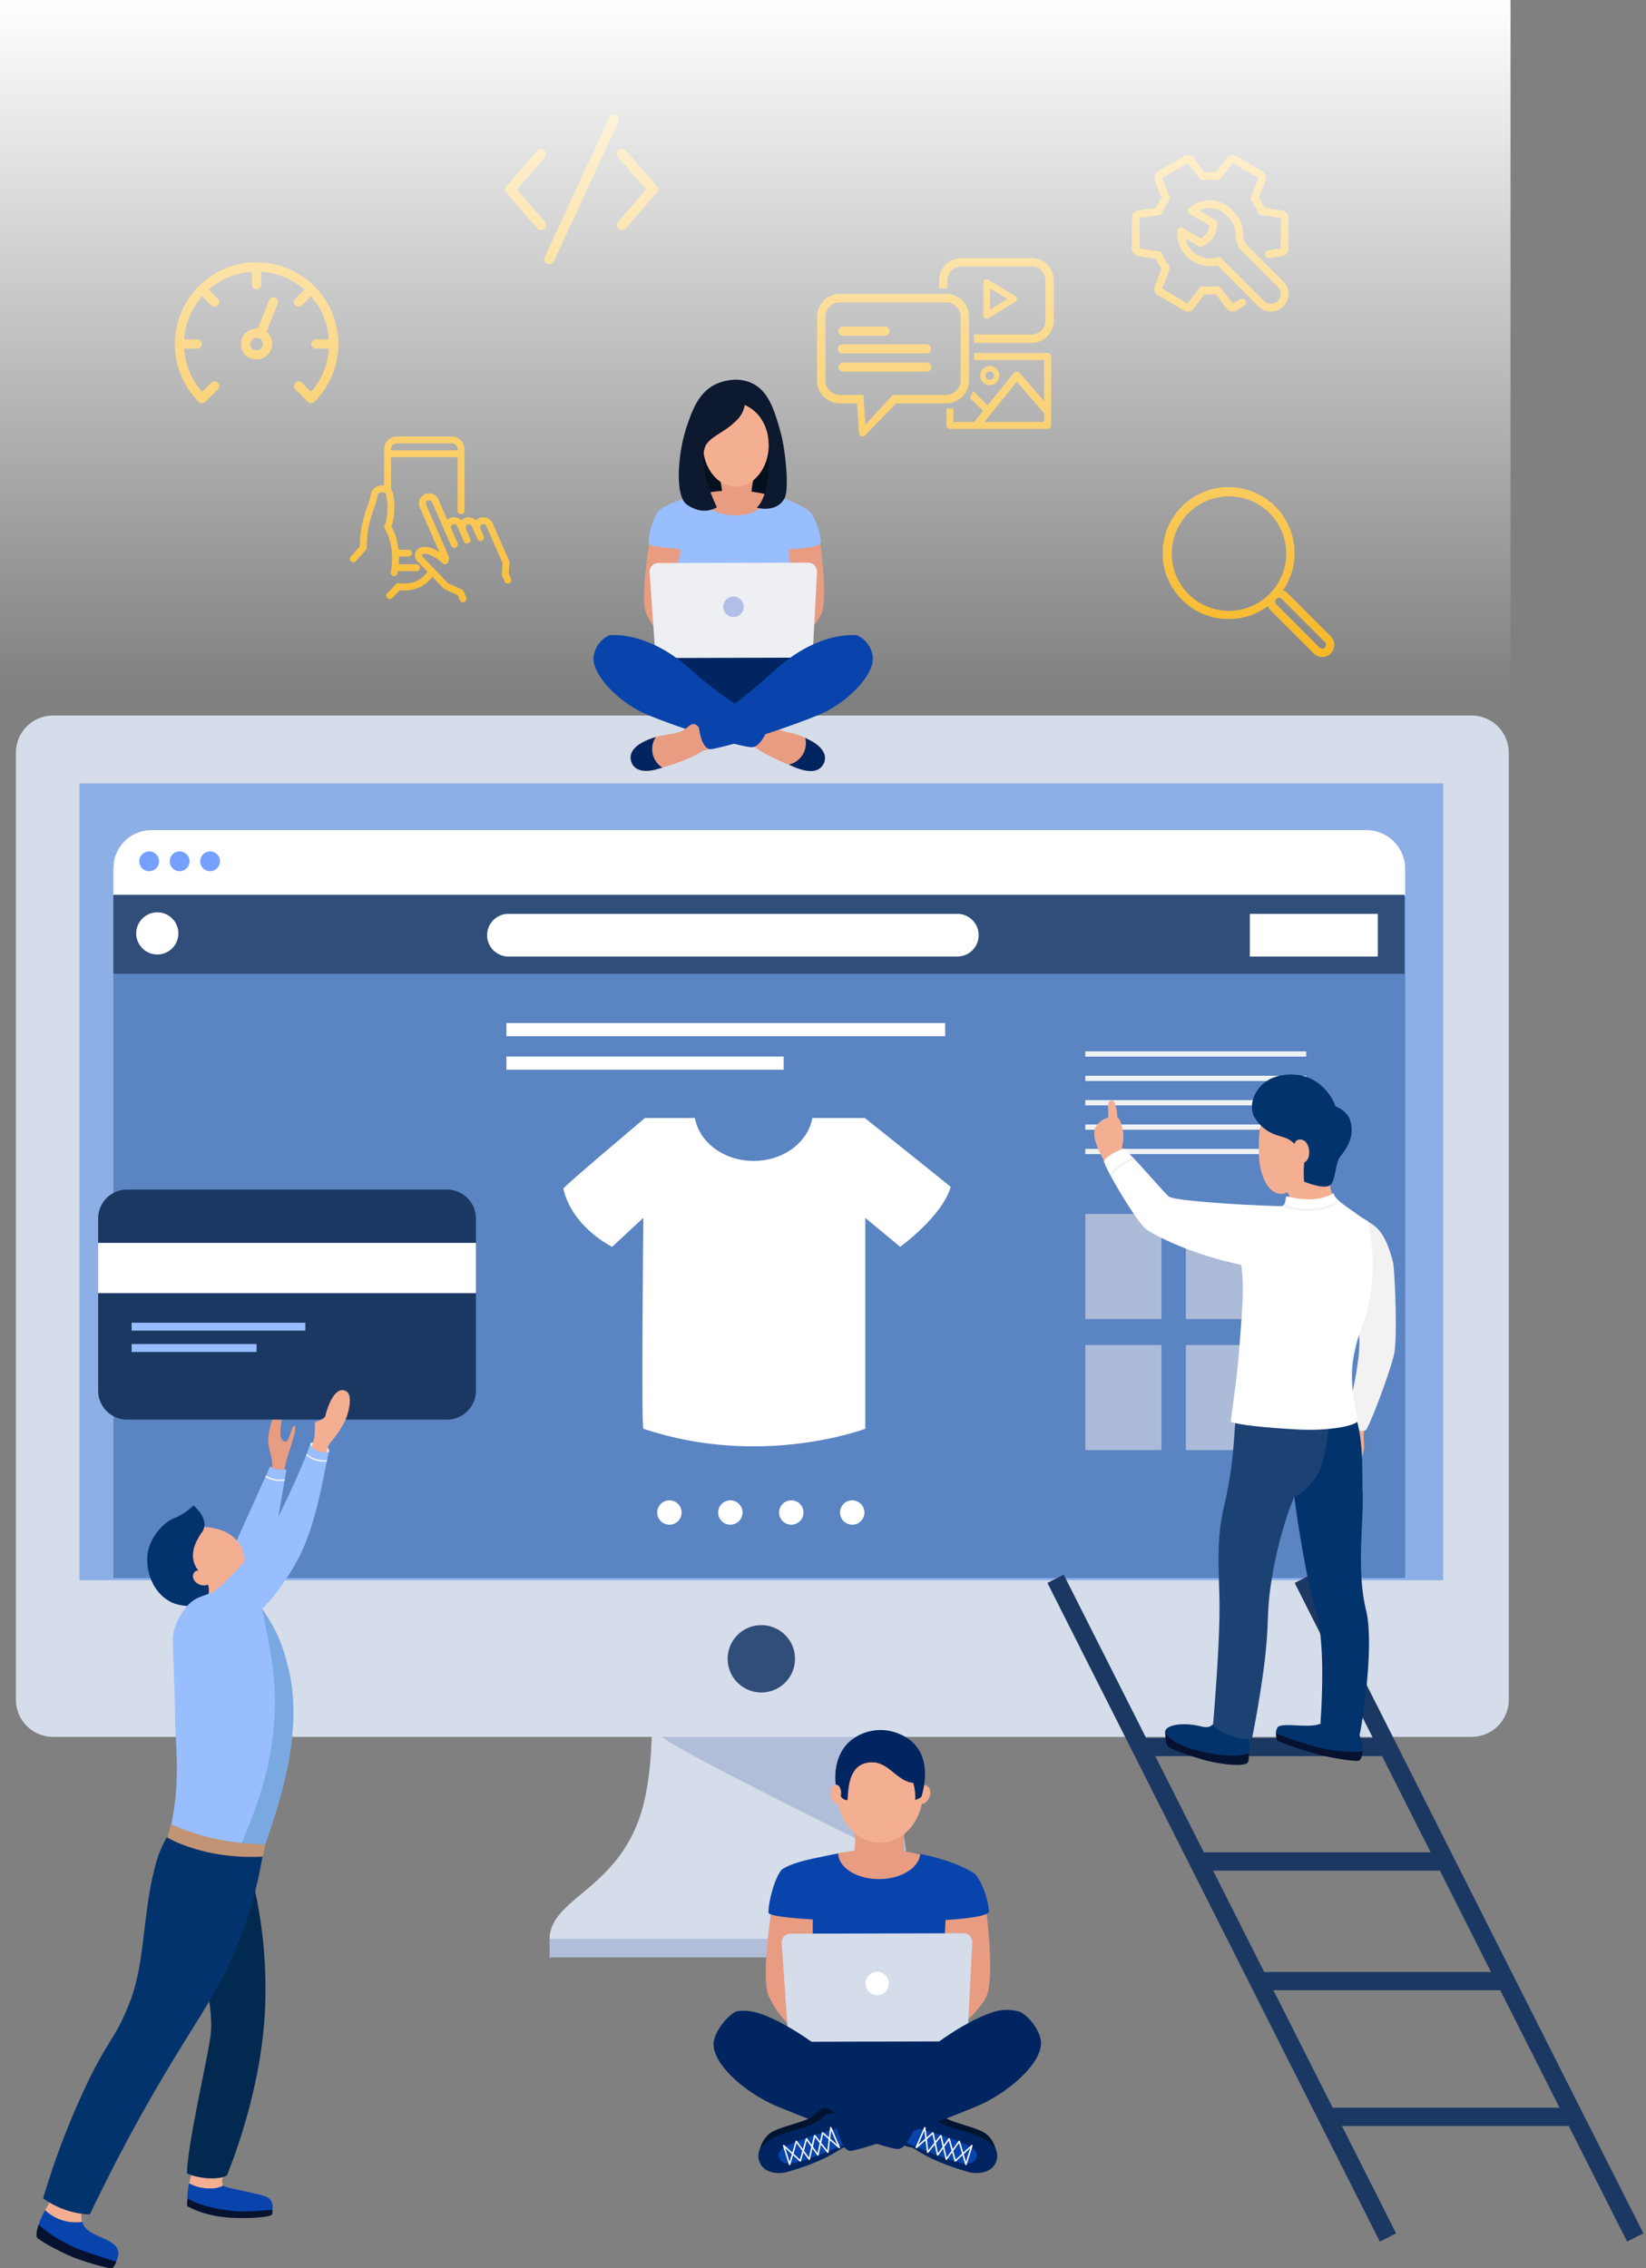 <svg xmlns="http://www.w3.org/2000/svg" xmlns:xlink="http://www.w3.org/1999/xlink" width="623.297" height="859" viewBox="0 0 623.297 859">
  <rect x="0" y="0" width="623.297" height="859" fill="#808080" stroke="none"/>
  <defs>
    <clipPath id="clip-path">
      <rect id="Rechteck_4428" data-name="Rechteck 4428" width="25.502" height="25.502" fill="#314e7a"/>
    </clipPath>
    <clipPath id="clip-path-2">
      <rect id="Rechteck_4431" data-name="Rechteck 4431" width="15.96" height="15.96" fill="#fff"/>
    </clipPath>
    <clipPath id="clip-path-3">
      <rect id="Rechteck_4432" data-name="Rechteck 4432" width="186.138" height="16.152" fill="#fff"/>
    </clipPath>
    <clipPath id="clip-path-4">
      <rect id="Rechteck_4434" data-name="Rechteck 4434" width="48.457" height="16.152" fill="#fff"/>
    </clipPath>
    <clipPath id="clip-path-5">
      <rect id="Rechteck_4435" data-name="Rechteck 4435" width="9.23" height="9.23" fill="none"/>
    </clipPath>
    <clipPath id="clip-path-8">
      <rect id="Rechteck_4440" data-name="Rechteck 4440" width="28.844" height="39.804" fill="#f3eded"/>
    </clipPath>
    <clipPath id="clip-path-12">
      <rect id="Rechteck_435" data-name="Rechteck 435" width="89.683" height="67.581" fill="none"/>
    </clipPath>
    <linearGradient id="linear-gradient" x1="0.5" x2="0.5" y2="1" gradientUnits="objectBoundingBox">
      <stop offset="0" stop-color="#fff"/>
      <stop offset="1" stop-color="#fff" stop-opacity="0"/>
    </linearGradient>
  </defs>
  <g id="seo_ecommerce_agentur_text-teaser" transform="translate(-999.594 -2293)">
    <g id="usability-optimierung-kreis-gelb" transform="translate(1428.455 2351.926)">
      <g id="Gruppe_523" data-name="Gruppe 523" transform="translate(0 0)">
        <g id="Gruppe_522" data-name="Gruppe 522" transform="translate(0 0)">
          <g id="Gruppe_521" data-name="Gruppe 521">
            <path id="Pfad_641" data-name="Pfad 641" d="M56.583,21,49.8,20a23.433,23.433,0,0,0-2.242-3.955l2.58-6.606A2.632,2.632,0,0,0,49,6.183L39.258.4a2.6,2.6,0,0,0-3.416.652L31.615,6.6a19.056,19.056,0,0,0-4.421,0L22.966,1.04a2.618,2.618,0,0,0-3.4-.652L9.841,6.166A2.716,2.716,0,0,0,8.677,9.447l2.575,6.589A22.627,22.627,0,0,0,9.013,20L2.252,21A2.635,2.635,0,0,0,0,23.633V35.221a2.622,2.622,0,0,0,2.23,2.632l6.783,1a23.432,23.432,0,0,0,2.242,3.955l-2.58,6.606A2.63,2.63,0,0,0,9.814,52.67l9.777,5.812a2.683,2.683,0,0,0,1.311.346A2.6,2.6,0,0,0,22.973,57.8L27.2,52.249a23,23,0,0,0,4.423,0l4.229,5.563a2.623,2.623,0,0,0,3.4.654l2.818-1.676a1.225,1.225,0,1,0-1.252-2.1L37.8,56.324,33.147,50.21a1.231,1.231,0,0,0-1.132-.473,23.737,23.737,0,0,1-5.21,0,1.239,1.239,0,0,0-1.132.473l-4.852,6.151-9.777-5.812a.205.205,0,0,1-.076-.252l2.818-7.214a1.224,1.224,0,0,0-.152-1.169,21.159,21.159,0,0,1-2.612-4.629,1.228,1.228,0,0,0-.961-.76L2.6,35.424c-.007,0-.13-.206-.137-.206V23.63l.137-.208,7.467-1.1a1.224,1.224,0,0,0,.961-.76,20.1,20.1,0,0,1,2.6-4.617,1.225,1.225,0,0,0,.159-1.179L10.98,8.592a.273.273,0,0,1,.093-.306l9.954-5.758,4.648,6.114a1.242,1.242,0,0,0,1.132.473,17.348,17.348,0,0,1,5.21,0,1.229,1.229,0,0,0,1.132-.473L38,2.493,47.776,8.3a.207.207,0,0,1,.078.252l-2.818,7.214a1.224,1.224,0,0,0,.152,1.169A21.16,21.16,0,0,1,47.8,21.567a1.228,1.228,0,0,0,.961.76l7.467,1.1c.007,0,.13.208.137.208V35.223l-.137.206-4.788.706a1.225,1.225,0,0,0,.355,2.424l4.764-.7a2.63,2.63,0,0,0,2.254-2.634V23.633A2.629,2.629,0,0,0,56.583,21Z" transform="translate(0 -0.02)" fill="#f7b419" stroke="#f7b419" stroke-width="0.5"/>
            <path id="Pfad_642" data-name="Pfad 642" d="M175.868,166.774a6.472,6.472,0,0,1-2.039-4.761c.13-3.024-1.135-5.91-3.867-8.824a11.694,11.694,0,0,0-8.53-3.862,12.106,12.106,0,0,0-7.506,2.752,1.222,1.222,0,0,0,.14,2l7.489,4.492a6.661,6.661,0,0,1-3.59,5.281l-6.7-4.024a1.321,1.321,0,0,0-1.267,0,1.226,1.226,0,0,0-.637,1,12.159,12.159,0,0,0,3.315,9.143,12.309,12.309,0,0,0,8.917,3.847,11.18,11.18,0,0,0,2.8-.37L180.029,189.1a6.421,6.421,0,1,0,9.081-9.081Zm8.7,21.757h0a3.947,3.947,0,0,1-2.808-1.164l-16.146-16.146a1.23,1.23,0,0,0-.867-.358,1.17,1.17,0,0,0-.348.049,9.565,9.565,0,0,1-2.806.463,9.81,9.81,0,0,1-9.691-8.3l5.384,3.23a1.235,1.235,0,0,0,1.179.047l.517-.257a9.111,9.111,0,0,0,5.06-8.189,1.228,1.228,0,0,0-.6-1.051l-6.469-3.881a9.512,9.512,0,0,1,4.489-1.193,9.25,9.25,0,0,1,6.712,3.088c2.289,2.443,3.308,4.68,3.205,7.043a8.922,8.922,0,0,0,2.754,6.6l13.242,13.245a3.971,3.971,0,0,1-2.806,6.78Z" transform="translate(-132.182 -132.176)" fill="#f7b419" stroke="#f7b419" stroke-width="0.5"/>
          </g>
        </g>
      </g>
    </g>
    <path id="Pfad_1997" data-name="Pfad 1997" d="M213.693,425.864s1.651,25.79-3.9,43.567c-9.119,29.225-34.649,32.3-34.649,47.819,0,.292,160.392.354,160.392,0,0-14.814-24.186-19.525-32.587-46.756-6.295-20.4-2.656-44.629-2.656-44.629Z" transform="translate(1032.547 2510.214)" fill="#d5dcea"/>
    <path id="Pfad_2099" data-name="Pfad 2099" d="M1347.261,3080.751s-92.376-45-93.831-48.876,0-10.182,0-10.182h84.849Z" transform="translate(-3.76 -81.769)" fill="#b1bed9"/>
    <path id="Pfad_2098" data-name="Pfad 2098" d="M0,0H160.367V7.084H0Z" transform="translate(1207.719 3027.197)" fill="#b1bed9"/>
    <path id="Pfad_2094" data-name="Pfad 2094" d="M14.093,0H551.218a14.093,14.093,0,0,1,14.093,14.093V372.7a14.093,14.093,0,0,1-14.093,14.093H14.093A14.093,14.093,0,0,1,0,372.7V14.093A14.093,14.093,0,0,1,14.093,0Z" transform="translate(1005.617 2563.971)" fill="#d5dcea"/>
    <path id="Pfad_2096" data-name="Pfad 2096" d="M0,0H516.43V301.782H0Z" transform="translate(1029.675 2589.666)" fill="#8cb0e5"/>
    <g id="Gruppe_7966" data-name="Gruppe 7966" transform="translate(1275.138 2908.449)">
      <g id="Gruppe_7965" data-name="Gruppe 7965" clip-path="url(#clip-path)">
        <path id="Pfad_1998" data-name="Pfad 1998" d="M259.106,414.668a12.751,12.751,0,1,1-12.751-12.751,12.751,12.751,0,0,1,12.751,12.751" transform="translate(-233.604 -401.917)" fill="#314e7a"/>
      </g>
    </g>
    <path id="Pfad_1999" data-name="Pfad 1999" d="M521.178,424.194H31.988V155.37A14.421,14.421,0,0,1,46.41,140.948H506.468a14.71,14.71,0,0,1,14.71,14.71Z" transform="translate(1010.536 2466.408)" fill="#5a84c2"/>
    <path id="Pfad_2000" data-name="Pfad 2000" d="M521.178,165.754H31.988V155.37A14.421,14.421,0,0,1,46.41,140.948H506.468a14.71,14.71,0,0,1,14.71,14.71Z" transform="translate(1010.536 2466.408)" fill="#fff"/>
    <path id="Pfad_2001" data-name="Pfad 2001" d="M47.987,151.7a3.75,3.75,0,1,1-3.75-3.75,3.75,3.75,0,0,1,3.75,3.75" transform="translate(1011.843 2467.484)" fill="#76a0ff"/>
    <path id="Pfad_2002" data-name="Pfad 2002" d="M57.987,151.7a3.75,3.75,0,1,1-3.75-3.75,3.75,3.75,0,0,1,3.75,3.75" transform="translate(1013.38 2467.484)" fill="#76a0ff"/>
    <path id="Pfad_2003" data-name="Pfad 2003" d="M67.987,151.7a3.75,3.75,0,1,1-3.75-3.75,3.75,3.75,0,0,1,3.75,3.75" transform="translate(1014.918 2467.484)" fill="#76a0ff"/>
    <path id="Pfad_2004" data-name="Pfad 2004" d="M339.4,392.741,465.273,642.184l6.182-3.12-20.512-40.646h85.884l22.085,43.766,6.178-3.12L439.219,389.622l-6.181,3.119,29.613,58.684H376.767l-31.186-61.8Zm126.743,65.607,18.39,36.441H398.65l-18.39-36.441Zm21.882,43.364,19.357,38.361H421.5l-19.358-38.361ZM447.45,591.495l-22.457-44.5h85.883l22.455,44.5Z" transform="translate(1056.816 2499.716)" fill="#1b3863"/>
    <path id="Pfad_2022" data-name="Pfad 2022" d="M296.392,562.558s2.605-1.55,3.873-1.479c1.849.1,5.242,2.593,6.7,3.31,3.364,1.656,10.183,3.189,13.525,4.885,4.72,2.4,5.345,8.289,5.345,8.289L314.708,572l-14.09-6.623Z" transform="translate(1051.188 2531.003)" fill="#001430"/>
    <path id="Pfad_2023" data-name="Pfad 2023" d="M287.707,569.57a6.284,6.284,0,0,0,1.907,3.259c2.028,2.071,5.221,2.041,6.033,2.552,2.657,1.674,8.463,5.588,21.358,9.125,1.427.392,8.279,1.059,10.043-4.317,1.7-5.178-3.78-8.6-9.925-10.584-5.893-1.9-7.382-1.787-11.3-3.836-1.76-.921-4.014-3.473-5.072-3.522-.968-.044-4.5-.293-5.072.846" transform="translate(1049.853 2531.175)" fill="#002560"/>
    <path id="Pfad_2024" data-name="Pfad 2024" d="M293.188,566.428a111.51,111.51,0,0,1,22.047,6.947c1.956.849,4.224,2.314,3.96,4.431a3.456,3.456,0,0,1-2.924,2.692,9.374,9.374,0,0,1-4.189-.488c-7.386-2.1-14.438-5.207-21.463-8.306" transform="translate(1050.301 2531.826)" fill="#0944ad"/>
    <path id="Pfad_2025" data-name="Pfad 2025" d="M314.339,581.1h0a.283.283,0,0,1-.268-.2l-1.029-3.545-2.547,2.358a.28.28,0,0,1-.268.065.285.285,0,0,1-.195-.2l-.922-3.281-1.96,2.714a.282.282,0,0,1-.5-.1l-.947-4.091-1.836,2.594a.282.282,0,0,1-.505-.1l-.847-3.969-2.414,3.052a.282.282,0,0,1-.5-.141l-.548-4.519-3.307,2.911a.281.281,0,0,1-.445-.321l3.194-7.514a.286.286,0,0,1,.3-.168.28.28,0,0,1,.24.245l.451,3.717,2.183-1.922a.281.281,0,0,1,.275-.057.284.284,0,0,1,.187.209l.688,3.22,1.822-2.3a.282.282,0,0,1,.5.112l.835,3.608,1.76-2.486a.286.286,0,0,1,.278-.115.282.282,0,0,1,.223.2l1.11,3.954,2.242-3.1a.276.276,0,0,1,.276-.112.284.284,0,0,1,.224.2l1.252,4.314,3.076-2.845a.281.281,0,0,1,.459.292l-2.253,7.138a.282.282,0,0,1-.269.2m-.838-4.177.849,2.924L316,574.608Zm-3.973-1.21.918,3.27,2.417-2.237-1.17-4.03Zm-3.4-1.512.921,3.976,1.86-2.574-1.073-3.816Zm-3.171-1.436.811,3.8,1.754-2.478-.817-3.527Zm-3.4-1.487.512,4.232,2.283-2.887-.684-3.205ZM298.594,568l-2.3,5.4,2.666-2.348Z" transform="translate(1051.016 2531.857)" fill="#fff"/>
    <path id="Pfad_2026" data-name="Pfad 2026" d="M248.2,495.563c-.7,5.9-3.631,25.932-1.035,32.26a35.792,35.792,0,0,0,8.068,11.3c2.221-.9,6.425-15.464,8.647-16.362,1.383-7.834.589-17.086-.228-25.461-4.561-.787-10.891-.949-15.452-1.736" transform="translate(1043.458 2520.93)" fill="#e89c82"/>
    <path id="Pfad_2027" data-name="Pfad 2027" d="M320.641,495.051c.8,6.207,3.159,27.655-.1,33.694-2.169,4.024-7.8,9.56-11.4,12.48-2.115-1.113-1.454-18.751-3.567-19.864-2-8.277-2.46-17.589.043-25.161,4.621-.333,10.4-.816,15.023-1.149" transform="translate(1052.343 2520.852)" fill="#e89c82"/>
    <path id="Pfad_2028" data-name="Pfad 2028" d="M309.521,540.791H261.637l-.121-47.389,50.73-1.012Z" transform="translate(1045.826 2520.442)" fill="#0944ad"/>
    <path id="Pfad_2029" data-name="Pfad 2029" d="M247.046,534.557a181.988,181.988,0,0,0,38.318,3.529c25.257-.36,38.586-5.86,40.036-1.461,1.641,4.973-12.654,20.282-29.319,23.612-7.121,1.423-16.307-1.851-34.679-8.4-5.318-1.894-11.827-4.5-13.851-11.075a15.433,15.433,0,0,1-.505-6.207" transform="translate(1043.584 2526.926)" fill="#002560"/>
    <path id="Pfad_2030" data-name="Pfad 2030" d="M247.026,499.529c-.232-2.019,1.451-11.646,4.883-16.266,4.044-2.819,10.943-4.069,18.5-5.618a94.691,94.691,0,0,1,23.262-1.944c14.756,1.238,26.4,5.6,31.571,9.116,3.213,3.979,4.913,10.125,5.278,14.036.557,5.941-83.072,4.365-83.5.675" transform="translate(1043.595 2517.858)" fill="#0944ad"/>
    <path id="Pfad_2031" data-name="Pfad 2031" d="M253.677,540.713a3.751,3.751,0,0,0,3.692,3.444l60.774-.163a3.7,3.7,0,0,0,3.63-3.467l1.75-34.027a3.363,3.363,0,0,0-3.378-3.452l-65.505.165a3.3,3.3,0,0,0-3.31,3.466Z" transform="translate(1044.259 2522.081)" fill="#d5dcea"/>
    <path id="Pfad_2032" data-name="Pfad 2032" d="M294.514,468.739c-.781,4.62-.879,9.17,1.173,14.032-4.885.324-16.229.521-21.114.846.146-4.5,2.356-10.38-.135-15.728,6.936.486,13.14.365,20.075.85" transform="translate(1047.813 2516.675)" fill="#e89c82"/>
    <path id="Pfad_2033" data-name="Pfad 2033" d="M302,459.431c0,10.486-7.271,18.987-16.241,18.987s-16.24-8.5-16.24-18.987,3.251-18.987,16.24-18.987c13.321,0,16.241,8.5,16.241,18.987" transform="translate(1047.056 2512.456)" fill="#f4ae92"/>
    <path id="Pfad_2034" data-name="Pfad 2034" d="M289.952,475.714a68.563,68.563,0,0,0-20.052,1.364c.075,5.364,6.981,9.7,15.494,9.7,8.246,0,15.062-4.281,15.544-9.411a68.982,68.982,0,0,0-10.986-1.65" transform="translate(1047.115 2517.845)" fill="#e89c82"/>
    <path id="Pfad_2035" data-name="Pfad 2035" d="M287.673,520.127a4.409,4.409,0,1,1-4.41-4.41,4.409,4.409,0,0,1,4.41,4.41" transform="translate(1048.492 2524.029)" fill="#fff"/>
    <path id="Pfad_2036" data-name="Pfad 2036" d="M274.83,547.272a102.746,102.746,0,0,0-20.619-14.364c-6.687-3.455-11.133-4.943-16.485-4.226-3.372,1.414-8.62,7.856-8.735,12.257-.218,8.269,12.762,19.106,24.3,23.849,16.743,6.887,42.9,16.779,46.008,16.022,4.025-.978,7.608-12.68,7.608-12.68-14.144-9.03-25.065-14.7-32.074-20.859" transform="translate(1040.825 2525.995)" fill="#002560"/>
    <path id="Pfad_2037" data-name="Pfad 2037" d="M272.656,457.049c.7,1.915.125,3.89-1.292,4.412s-3.137-.61-3.841-2.526-.126-3.892,1.292-4.412,3.137.61,3.841,2.526" transform="translate(1046.703 2514.601)" fill="#f4ae92"/>
    <path id="Pfad_2038" data-name="Pfad 2038" d="M295.451,457.049c-.7,1.915-.125,3.89,1.292,4.412s3.138-.61,3.842-2.526.125-3.892-1.293-4.412-3.137.61-3.841,2.526" transform="translate(1050.997 2514.601)" fill="#f4ae92"/>
    <path id="Pfad_2039" data-name="Pfad 2039" d="M273.274,562.668s-3.171-2.372-4.439-2.3c-1.848.1-4.362,3.227-5.823,3.946-3.363,1.654-10.371,3.188-13.713,4.884-4.72,2.4-5.471,8.477-5.471,8.477l11.13-5.565,14.09-6.623Z" transform="translate(1043.106 2530.894)" fill="#001430"/>
    <path id="Pfad_2040" data-name="Pfad 2040" d="M283.318,569.57a6.275,6.275,0,0,1-1.907,3.259c-2.028,2.071-5.221,2.041-6.033,2.552-2.657,1.674-8.463,5.588-21.358,9.125-1.427.392-8.278,1.059-10.042-4.317-1.7-5.178,3.779-8.6,9.923-10.584,5.893-1.9,7.382-1.787,11.3-3.836,1.759-.921,4.015-3.473,5.072-3.522.968-.044,4.5-.293,5.072.846" transform="translate(1043.081 2531.175)" fill="#002560"/>
    <path id="Pfad_2041" data-name="Pfad 2041" d="M276.364,566.428a111.51,111.51,0,0,0-22.047,6.947c-1.956.849-4.224,2.314-3.96,4.431a3.456,3.456,0,0,0,2.925,2.692,9.371,9.371,0,0,0,4.188-.488c7.386-2.1,14.438-5.207,21.463-8.306" transform="translate(1044.107 2531.826)" fill="#0944ad"/>
    <path id="Pfad_2042" data-name="Pfad 2042" d="M254.281,581.1a.281.281,0,0,1-.268-.2l-2.254-7.138a.282.282,0,0,1,.459-.292l3.076,2.847L256.547,572a.279.279,0,0,1,.223-.2.272.272,0,0,1,.276.112l2.242,3.1,1.11-3.953a.282.282,0,0,1,.5-.088l1.759,2.487.835-3.609a.283.283,0,0,1,.213-.211.286.286,0,0,1,.283.1l1.821,2.3.688-3.219a.281.281,0,0,1,.187-.209.277.277,0,0,1,.275.057l2.184,1.922.45-3.717a.281.281,0,0,1,.539-.076l3.194,7.513a.281.281,0,0,1-.445.322l-3.307-2.912-.548,4.519a.282.282,0,0,1-.5.142l-2.414-3.052-.847,3.968a.281.281,0,0,1-.505.1l-1.836-2.592-.947,4.091a.282.282,0,0,1-.5.1l-1.96-2.715-.922,3.282a.281.281,0,0,1-.195.2.276.276,0,0,1-.268-.065l-2.547-2.357-1.029,3.544a.282.282,0,0,1-.268.2Zm-1.665-6.491,1.654,5.238.848-2.922Zm3.141,2.138,2.417,2.237.918-3.27-2.166-3Zm3.952-1.142,1.859,2.574.921-3.976-1.708-2.414Zm3.385-1.522,1.754,2.478.811-3.8-1.747-2.208Zm3.172-1.458,2.283,2.887.512-4.232-2.111-1.86Zm3.391-1.573,2.667,2.348-2.3-5.4Z" transform="translate(1044.324 2531.858)" fill="#fff"/>
    <path id="Pfad_2043" data-name="Pfad 2043" d="M338.758,528.87c-5.636-1.409-9.033-.62-15.78,2.536-8.735,4.086-17.189,10.427-23.106,15.358a124.017,124.017,0,0,1-31.56,19.584s2.193,15.977,6.763,15.216c7.087-1.181,30.491-9.84,47.234-16.727,11.535-4.743,24.837-16,24.62-24.271-.117-4.4-4.8-10.28-8.172-11.694" transform="translate(1046.871 2525.948)" fill="#002560"/>
    <path id="Pfad_2044" data-name="Pfad 2044" d="M293.154,437.813a17.907,17.907,0,0,0-18.386,2.536c-7.393,6.144-5.659,16.7-5.659,16.7,1.644-.118,2.252,2.428,1.949,4.156-.163.928,2.439,2.209,2.509,1.473.38-4.01.144-15.21,10.821-14.007a12.971,12.971,0,0,1,4.84,2.384c2.17,1.606,4.138,3.555,6.613,4.635a8.463,8.463,0,0,0,2.6.666,19.446,19.446,0,0,1,.771,6.47s2.261-.716,2.4-1.41c.137-.712,5.988-17.681-8.454-23.6" transform="translate(1046.966 2511.829)" fill="#002560"/>
    <rect id="Rechteck_4430" data-name="Rechteck 4430" width="488.901" height="29.902" transform="translate(1042.524 2631.874)" fill="#314e7a"/>
    <g id="Gruppe_7969" data-name="Gruppe 7969" transform="translate(1051.177 2638.508)">
      <g id="Gruppe_7968" data-name="Gruppe 7968" clip-path="url(#clip-path-2)">
        <path id="Pfad_2045" data-name="Pfad 2045" d="M55.449,175.928a7.98,7.98,0,1,1-7.98-7.98,7.981,7.981,0,0,1,7.98,7.98" transform="translate(-39.488 -167.948)" fill="#fff"/>
      </g>
    </g>
    <g id="Gruppe_7972" data-name="Gruppe 7972" transform="translate(1184.051 2639.084)">
      <g id="Gruppe_7971" data-name="Gruppe 7971" clip-path="url(#clip-path-3)">
        <path id="Pfad_2046" data-name="Pfad 2046" d="M332.717,184.6H162.731a8.076,8.076,0,0,1,0-16.153H332.717a8.076,8.076,0,1,1,0,16.153" transform="translate(-154.655 -168.448)" fill="#fff"/>
      </g>
    </g>
    <g id="Gruppe_7975" data-name="Gruppe 7975" transform="translate(1472.873 2639.084)">
      <g id="Gruppe_7974" data-name="Gruppe 7974" clip-path="url(#clip-path-4)">
        <rect id="Rechteck_4433" data-name="Rechteck 4433" width="48.457" height="16.152" fill="#fff"/>
      </g>
    </g>
    <path id="Pfad_2047" data-name="Pfad 2047" d="M273.964,235.448c-1.629,9.206-10.961,16.266-22.233,16.266s-20.6-7.06-22.232-16.266H210.592s-31.082,26.168-30.937,26.789c3.461,14.746,18.5,22.007,18.5,22.007l11.809-10.969s-.786,79.591,0,79.856c44.686,15,84.059,0,84.059,0V273.275l13.2,10.969S323.1,272.752,326.36,261.6c.057-.2-32.53-26.152-32.53-26.152Z" transform="translate(1033.24 2480.938)" fill="#fff"/>
    <line id="Linie_10" data-name="Linie 10" x2="166.14" transform="translate(1191.358 2682.927)" fill="none" stroke="#fff" stroke-width="5"/>
    <line id="Linie_11" data-name="Linie 11" x2="104.991" transform="translate(1191.358 2695.618)" fill="none" stroke="#fff" stroke-width="5"/>
    <path id="Pfad_2048" data-name="Pfad 2048" d="M219.718,365.563a4.615,4.615,0,1,1-4.615-4.615,4.615,4.615,0,0,1,4.615,4.615" transform="translate(1037.98 2500.233)" fill="#fff"/>
    <g id="Gruppe_7978" data-name="Gruppe 7978" transform="translate(1271.543 2861.181)">
      <g id="Gruppe_7977" data-name="Gruppe 7977" clip-path="url(#clip-path-5)">
        <path id="Pfad_2049" data-name="Pfad 2049" d="M239.718,365.563a4.615,4.615,0,1,1-4.615-4.615,4.615,4.615,0,0,1,4.615,4.615" transform="translate(-230.488 -360.948)" fill="#fff"/>
      </g>
    </g>
    <g id="Gruppe_7981" data-name="Gruppe 7981" transform="translate(1294.618 2861.181)">
      <g id="Gruppe_7980" data-name="Gruppe 7980" clip-path="url(#clip-path-5)">
        <path id="Pfad_2050" data-name="Pfad 2050" d="M259.718,365.563a4.615,4.615,0,1,1-4.615-4.615,4.615,4.615,0,0,1,4.615,4.615" transform="translate(-250.488 -360.948)" fill="#fff"/>
      </g>
    </g>
    <g id="Gruppe_7984" data-name="Gruppe 7984" transform="translate(1317.693 2861.181)">
      <g id="Gruppe_7983" data-name="Gruppe 7983" clip-path="url(#clip-path-5)">
        <path id="Pfad_2051" data-name="Pfad 2051" d="M279.718,365.563a4.615,4.615,0,1,1-4.615-4.615,4.615,4.615,0,0,1,4.615,4.615" transform="translate(-270.488 -360.948)" fill="#fff"/>
      </g>
    </g>
    <path id="Pfad_2052" data-name="Pfad 2052" d="M71.794,384.709c2.286-6.214,5.258-11.653,8.039-18.218,1.785-4.21,4.274-9.613,6.1-13.569.5-4.217-1.908-6.691-1.372-11.283.8-6.856,3-9.91,5.133-11.028.936,3.408-2.745,12.349,1.5,12.8,1.106.117,2.432-6.3,3.143-6.07,1.863.6-2.958,11.6-3.578,15.939-.372,2.6-2.1,8.9-3.464,16.2-2.881,15.458-1.847,19.215-5.641,20.432-1.579.507-4.527.315-9.863-5.2" transform="translate(1016.656 2495.569)" fill="#e89c82"/>
    <path id="Pfad_2053" data-name="Pfad 2053" d="M96.6,342.478c-.352.981.941,2.385,2.946,3.1s3.829.876,4.181-.105-.763-1.969-2.768-2.689-4.007-1.29-4.359-.309" transform="translate(1020.461 2497.313)" fill="#f2f2f2"/>
    <path id="Pfad_2054" data-name="Pfad 2054" d="M60.52,576.228c-5.492,11.943-4.069,17.513-4.069,17.513s5.838,4.173,16.466,4.879c12.139.805,15.551-1.83,15.551-1.83s1.095-4.306-3.151-5.488c-6.2-1.728-14.154-2.973-15.412-3.85-1.686-1.174-.368-4.15,2.32-11.441l-11.706.217" transform="translate(1014.272 2533.299)" fill="#0944ad"/>
    <path id="Pfad_2055" data-name="Pfad 2055" d="M60.434,576.228a50.555,50.555,0,0,0-3.588,10.289,15.655,15.655,0,0,0,7.651,1.938,10,10,0,0,0,5.209-1.042c-.962-1.754.185-5.3,2.434-11.4l-11.706.217" transform="translate(1014.358 2533.299)" fill="#f4ae92"/>
    <path id="Pfad_2056" data-name="Pfad 2056" d="M56.366,593.1c-.457-.254.051-3,.051-3s5.235,3.66,18.193,4.828c3.881.349,13.875-.509,13.875-.509s.254,1.678-.509,2.033c-1,.465-4.978,1.293-13.823,1.016-9.757-.3-15.832-3.285-17.787-4.37" transform="translate(1014.255 2535.465)" fill="#061230"/>
    <path id="Pfad_2057" data-name="Pfad 2057" d="M81.133,481.124l-1.083,1.517a174.8,174.8,0,0,1,5.636,52.9c-1.177,25.092-9.186,49.739-14.428,62.577-3.659,2.136-11.739.915-15.093-.761,0-10.406,7.683-42.684,8.927-52.278,1.176-9.075-2.349-22.639-3.685-27.748q9.863-18.1,19.727-36.2" transform="translate(1014.253 2518.71)" fill="#02294f"/>
    <path id="Pfad_2058" data-name="Pfad 2058" d="M91.439,350.944a9.966,9.966,0,0,1-6.183-1.113L71.4,380.623,73.26,390.64l13.974-15.21s4.325-24.509,4.2-24.486" transform="translate(1016.596 2498.524)" fill="#99beff"/>
    <path id="Pfad_2059" data-name="Pfad 2059" d="M26.252,590.5c-1.83,2.388-3.668,6.814-1.779,10.494,2.973,5.793,17.635,4.777,11.817,14.865a21.1,21.1,0,0,1-14.1-5.184c-5.741-5.342-14.906-2.19-14.738-9.06.09-3.731,6.7-12.3,7.372-16.756,2.324.893,9.108,4.747,11.431,5.641" transform="translate(1006.763 2534.659)" fill="#0944ad"/>
    <path id="Pfad_2060" data-name="Pfad 2060" d="M77.534,388.811c.61-1.889,2.363-7.3-.651-12.357-3.143-5.271-9.116-6.2-11.055-6.5-1.076-.167-9.663-1.5-13.006,3.251-3.754,5.34,1.9,14.375,5.853,18.534,1.877,1.976,6.917,7.282,12.031,5.853,4.384-1.225,6.139-6.65,6.828-8.779" transform="translate(1013.55 2501.572)" fill="#f4ae92"/>
    <path id="Pfad_2061" data-name="Pfad 2061" d="M63.849,372.74c3.32-4.768-3.235-10.1-3.235-10.1a22.211,22.211,0,0,1-7.038,4.7c-5.4,2.117-10.005,8.683-10.422,14.441-.506,6.98,2.734,14.123,8.635,17.27,4.466,2.383,10.971,1.675,12.789,1.553,1.2-1.128,1.761-3.2,1.873-5.747.2-4.489-4.807-6.462-5.853-11.489-.451-2.166-.32-5.626,3.251-10.623" transform="translate(1012.245 2500.492)" fill="#03336d"/>
    <path id="Pfad_2062" data-name="Pfad 2062" d="M14.491,584.859c-.4,2.661-2.916,6.784-4.9,10.471a16.667,16.667,0,0,0,11.769,4.6,18.386,18.386,0,0,0,2.3-.159c-1-3.394.631-7.139,2.261-9.268-2.324-.893-9.108-4.748-11.431-5.641" transform="translate(1007.093 2534.659)" fill="#f4ae92"/>
    <path id="Pfad_2063" data-name="Pfad 2063" d="M59.127,466.092c-1.551,4.594-4.771,6.725-7.37,15.825-5.2,18.211-4.042,37.109-9.756,52.245-5.389,14.276-8.136,14-16.908,32.518A295.083,295.083,0,0,0,8.945,609.115a32.287,32.287,0,0,0,17.686,6.1,662.561,662.561,0,0,1,34.881-63.926c9.187-14.97,17.131-26.4,23.63-44.874A159.557,159.557,0,0,0,93.6,466.526c-10.985-.217-23.486-.217-34.469-.434" transform="translate(1006.993 2516.399)" fill="#03336d"/>
    <path id="Pfad_2064" data-name="Pfad 2064" d="M61.45,384.694a1.8,1.8,0,0,0-2.549-.3,2.432,2.432,0,0,0-.648,2.639,3.83,3.83,0,0,0,1.927,2.064,4.4,4.4,0,0,0,3,.433,3.2,3.2,0,0,0,2.264-1.927" transform="translate(1014.553 2503.778)" fill="#f4ae92"/>
    <path id="Pfad_2065" data-name="Pfad 2065" d="M7.581,598.646s-1.353,3.787-.61,4.955c.534.839,7.472,4.878,13.493,7.394,3.58,1.5,13.8,4.574,14.942,4.193.691-.231,1.6-2.44,1.6-2.44s-11.887-3.66-15.628-5.336c-9.529-4.269-13.8-8.766-13.8-8.766" transform="translate(1006.655 2536.779)" fill="#061230"/>
    <path id="Pfad_2066" data-name="Pfad 2066" d="M159.092,346.056H37.949A10.96,10.96,0,0,1,26.988,335.1V269.909a10.96,10.96,0,0,1,10.961-10.961H159.092a10.96,10.96,0,0,1,10.961,10.961V335.1a10.96,10.96,0,0,1-10.961,10.961" transform="translate(1009.767 2484.551)" fill="#1b3863"/>
    <path id="Pfad_2067" data-name="Pfad 2067" d="M85.83,401.243c10.221-12.946,9.923-14.993,12.72-22.455,3.134-8.355,5.821-23.127,7.134-28.991.689-3.078.71-3.916,1.7-5.184a39.173,39.173,0,0,0,5.638-8.448c.995-2.189,3.182-9.548.2-11.041-3.948-1.974-6.694,5.041-7.807,9.5-.3,1.193-3.879,2.238-3.879,2.238s-.119,5.387-.3,6.117c-1.982,8-5.67,12.533-13.576,31.481-2.8,6.715-5.808,5.072-11.369,15.51q4.77,5.637,9.539,11.273" transform="translate(1017.348 2494.673)" fill="#f4ae92"/>
    <path id="Pfad_2068" data-name="Pfad 2068" d="M103.713,342.328c.742,2.721,4.946,3.834,7.173,3.092-.946,1.8-3.515,21.775-9.522,35.862-5.33,12.5-14.366,22.4-15.858,23.629,5.41,7.956,7.946,13.6,10.288,24.118,5.595,25.122-5.556,54.1-9.147,65.221a74.966,74.966,0,0,1-22.056-.272c-5.631-.864-12.166-2.107-14.3-4.241,4.666-17.649,2.381-33.372,2.265-42.553-.162-12.667-.669-23.238-.868-30.784-.082-3.157,1.9-8.467,5.28-12.375,3.4-3.932,6.011-3.572,10.113-5.618C69.376,397.263,80,386.6,89,374.6c2.967-3.957,14.278-29.271,14.716-32.276" transform="translate(1013.35 2497.37)" fill="#99beff"/>
    <path id="Pfad_2069" data-name="Pfad 2069" d="M86.73,429.144c-.237-10.588-2.969-24.315-4.913-32.456.122.076.241.156.362.232,5.237,7.762,7.737,13.4,10.042,23.751,5.595,25.121-5.68,54.413-9.27,65.531a50.165,50.165,0,0,1-9.43.464c6.161-14.319,13.756-33,13.208-57.521" transform="translate(1016.922 2505.728)" fill="#7aa9e2"/>
    <path id="Pfad_2070" data-name="Pfad 2070" d="M95.475,345.71a10.228,10.228,0,0,0,7.706,2.334c-.038.185-.077.374-.118.572-.318.024-.631.038-.933.038a10.7,10.7,0,0,1-6.869-2.4c.074-.183.145-.366.215-.541" transform="translate(1020.264 2497.89)" fill="#f2f2f2"/>
    <path id="Pfad_2071" data-name="Pfad 2071" d="M82.1,352.817a10.284,10.284,0,0,0,7.145,1.378c-.032.187-.066.383-.1.58-.226.032-.455.066-.673.084a10.711,10.711,0,0,1-6.6-1.537Z" transform="translate(1018.205 2498.983)" fill="#f2f2f2"/>
    <path id="Pfad_2072" data-name="Pfad 2072" d="M49.647,472.3s13.912,8.44,36.172,7.234a29.33,29.33,0,0,0,.928-4.637c-21.7-.278-35.523-7.7-35.523-7.7Z" transform="translate(1013.251 2516.569)" fill="#c19476"/>
    <rect id="Rechteck_4438" data-name="Rechteck 4438" width="143.065" height="19.037" transform="translate(1036.755 2763.689)" fill="#fff"/>
    <line id="Linie_12" data-name="Linie 12" x2="65.764" transform="translate(1049.447 2795.417)" fill="none" stroke="#99beff" stroke-width="3"/>
    <line id="Linie_13" data-name="Linie 13" x2="47.304" transform="translate(1049.447 2803.493)" fill="none" stroke="#99beff" stroke-width="3"/>
    <line id="Linie_14" data-name="Linie 14" x2="83.647" transform="translate(1410.571 2692.156)" fill="none" stroke="#eff1f4" stroke-width="2"/>
    <line id="Linie_15" data-name="Linie 15" x2="83.647" transform="translate(1410.571 2701.386)" fill="none" stroke="#eff1f4" stroke-width="2"/>
    <line id="Linie_16" data-name="Linie 16" x2="83.647" transform="translate(1410.571 2710.617)" fill="none" stroke="#eff1f4" stroke-width="2"/>
    <line id="Linie_17" data-name="Linie 17" x2="83.647" transform="translate(1410.571 2719.847)" fill="none" stroke="#eff1f4" stroke-width="2"/>
    <line id="Linie_18" data-name="Linie 18" x2="83.647" transform="translate(1410.571 2729.077)" fill="none" stroke="#eff1f4" stroke-width="2"/>
    <g id="Gruppe_7987" data-name="Gruppe 7987" transform="translate(1410.57 2752.729)" opacity="0.53">
      <g id="Gruppe_7986" data-name="Gruppe 7986" clip-path="url(#clip-path-8)">
        <rect id="Rechteck_4439" data-name="Rechteck 4439" width="28.844" height="39.804" fill="#f3eded"/>
      </g>
    </g>
    <g id="Gruppe_7990" data-name="Gruppe 7990" transform="translate(1448.644 2752.729)" opacity="0.53">
      <g id="Gruppe_7989" data-name="Gruppe 7989" clip-path="url(#clip-path-8)">
        <rect id="Rechteck_4441" data-name="Rechteck 4441" width="28.844" height="39.804" fill="#f3eded"/>
      </g>
    </g>
    <g id="Gruppe_7993" data-name="Gruppe 7993" transform="translate(1410.57 2802.34)" opacity="0.53">
      <g id="Gruppe_7992" data-name="Gruppe 7992" clip-path="url(#clip-path-8)">
        <rect id="Rechteck_4443" data-name="Rechteck 4443" width="28.844" height="39.804" fill="#f3eded"/>
      </g>
    </g>
    <g id="Gruppe_7996" data-name="Gruppe 7996" transform="translate(1448.644 2802.34)" opacity="0.53">
      <g id="Gruppe_7995" data-name="Gruppe 7995" clip-path="url(#clip-path-8)">
        <rect id="Rechteck_4445" data-name="Rechteck 4445" width="28.844" height="39.804" fill="#f3eded"/>
      </g>
    </g>
    <path id="Pfad_2078" data-name="Pfad 2078" d="M382.2,267.041c-3.421-1.855-3.755-3.55-7.117-8.024A76.078,76.078,0,0,0,364.342,247.5a12.948,12.948,0,0,0,.389-6.6c-.458-2.231-1.059-4.267-2.071-4.788l-.014-.006a17.011,17.011,0,0,0-.751-4.867c-.215-.692-.617-1.486-1.341-1.539a1.317,1.317,0,0,0-1.217.877,3.855,3.855,0,0,0-.18,1.581q.052,2,.1,4a8.018,8.018,0,0,0-4.495,3.057c-1.958,3.007-.129,7.309,1.813,11.259a142.9,142.9,0,0,0,17.342,26.661c3.364,1.811,8.448,4.229,12.942,6.6a42.251,42.251,0,0,0,7.248,3.365q.388-8.994.776-17.989c-4.142-.129-8.584.152-12.683-2.071" transform="translate(1060.034 2480.053)" fill="#f4ae92"/>
    <path id="Pfad_2079" data-name="Pfad 2079" d="M410.266,236.27c-2.55.429-2.385,7.784-2.309,12.668.087,5.619,1.967,12.4,6.044,14.535,2.184,1.146,4.293.638,6.4-1.253,9.927-8.931,3.8-17.789-.031-21.591-1.674-1.663-7.267-4.835-10.1-4.359" transform="translate(1068.336 2481.057)" fill="#f4ae92"/>
    <path id="Pfad_2080" data-name="Pfad 2080" d="M445.713,433.383c.247,1.672-1.213,3.949-.258,6.471,1.811,4.788.742,6.527.258,6.859-4.142,2.847-10.392-.151-15.569-1.877-6.246-2.081-16.436-5.177-16.436-5.177a4.523,4.523,0,0,1,.388-3.3c.776-1.682,6.832-.736,10.91-.776,2.492-.025,4.564-.082,6.6-1.424,1.463-.963,1.177-2.6,1.682-3.495,3.366.734,9.059,1.984,12.425,2.718" transform="translate(1069.203 2510.952)" fill="#03336d"/>
    <path id="Pfad_2081" data-name="Pfad 2081" d="M408.364,435.087c-.906,3.235,2.749,9.3-.647,12.554-2.977,2.848-8.412.129-14.754-1.036-8.3-1.525-10.9-1.306-13.071-3.753-1.936-2.184-3.541-4.512-2.3-6.083.8-1.016,3.582-2.072,8.128-1.811,4.816.276,6.341,1.609,8.272.854,2.132-.834,2.834-3.146,3.634-4.478,3.451,1.337,7.291,2.416,10.741,3.753" transform="translate(1063.605 2511.055)" fill="#03336d"/>
    <path id="Pfad_2082" data-name="Pfad 2082" d="M454.443,295.828c.431,4.4-.518,10.1.087,15.876.521,5-1.461,9.625-2.674,13.115-3.755,10.789-4.573,12.51-7.421,17.947-2.13,4.065.077,6.3-1.38,11.044-1.155,3.753-3.2,7.134-5.957,7.219-3.537-2.329-1.215-6.024-1.232-14.8a20.3,20.3,0,0,1,2.192-9.318c.929-2.056,3.894-14.133,4.652-21.759a26.69,26.69,0,0,0-2.847-14.581c4.717-1.438,9.865-3.308,14.581-4.745" transform="translate(1072.519 2490.221)" fill="#f4ae92"/>
    <path id="Pfad_2083" data-name="Pfad 2083" d="M418.3,266.978c-.518-2.459,1.537-5.685-2.864-7.367.836-1.321.655-4.531,6.4-6.567a18.864,18.864,0,0,1,12.856.172,11.535,11.535,0,0,0-.863,5.522c.313,3.394,3.316,6.521,4.012,7.334-6.125.086-13.416.819-19.542.906" transform="translate(1069.491 2483.481)" fill="#f4ae92"/>
    <path id="Pfad_2084" data-name="Pfad 2084" d="M408.158,226.57c4.4-5.953,13.242-6.065,17.772-4.6,8.707,2.806,11.441,11.3,11.441,11.3s4.363,1.573,5.469,5.18c1.584,5.171-.1,9.253-3.757,13.858-1.949,2.456-1.607,9.413-4.014,10.895-1.871,1.151-6.494-.224-9.642-1.439a43.2,43.2,0,0,1,.067-7.428c.31-1.757-3.015-6.054-3.753-6.9-1.731-1.988-4.355-2.591-6.213-3.149a15.316,15.316,0,0,1-9.1-7.273c-.573-1.148-2-5.395,1.727-10.433" transform="translate(1067.991 2478.745)" fill="#03336d"/>
    <path id="Pfad_2085" data-name="Pfad 2085" d="M419.63,244.233a2.165,2.165,0,0,1,2.1-1.738,3.124,3.124,0,0,1,2.5,1.378,5.764,5.764,0,0,1,.936,2.785,5.957,5.957,0,0,1-.3,2.83,3.293,3.293,0,0,1-1.975,1.957,2.3,2.3,0,0,1-2.556-.8" transform="translate(1070.136 2482.021)" fill="#f4ae92"/>
    <path id="Pfad_2086" data-name="Pfad 2086" d="M446.514,444.377s-.576,3.026-1.424,3.365c-1.294.517-10.871-.907-17.471-2.847-3.505-1.031-11.777-3.624-13.46-4.789-.562-.388-.583-2.652-.583-2.652a136.9,136.9,0,0,0,14.819,4.982,56.11,56.11,0,0,0,18.118,1.942" transform="translate(1069.205 2511.996)" fill="#061230"/>
    <path id="Pfad_2087" data-name="Pfad 2087" d="M408.9,445.007s.17,3.176-.6,3.71c-2.5,1.725-12.906-.065-16.825-1.294-3.671-1.153-12.51-3.624-13.633-5.522-.6-1.012-.6-4.659-.6-4.659s1.364,4.478,15.531,7.506c11.3,2.416,16.134.258,16.134.258" transform="translate(1063.617 2511.963)" fill="#061230"/>
    <path id="Pfad_2088" data-name="Pfad 2088" d="M444.192,300.854a64.869,64.869,0,0,0,1.727-11.512c.184-4,.584-7.675-.1-11.609-.427-2.568-1.133-6.328-1.823-8.826.743.471,2.574,1.611,3.376,2.243,3.063,2.416,5.262,6.687,7.075,13.978.5,2.008,1.673,25.43.541,33.726-.577,4.231-8.172,25.287-10.768,29.613-.866.629-9.208.264-7.885-4.038,4.615-15,7.033-33.935,4.038-33.459.56-1.672,3.4-8.4,3.814-10.116" transform="translate(1072.683 2486.082)" fill="#f2f2f2"/>
    <path id="Pfad_2089" data-name="Pfad 2089" d="M419.512,363.513c2.179-1.575,3.221-3.544,4.8-5.756a33.312,33.312,0,0,0,4.6-7.579,42.266,42.266,0,0,0,2.4-7.963c.308-1.75.707-7.045.864-8.811,2.86.052,7.387-1.539,10-1.539,3.982,10.07,2.97,23.77,3.281,30.037.563,11.355-2.486,29.5,1.3,45.072,3.453,14.2-2.111,47.011-2.494,47.394-1.734.845-8.908.572-14.775-4.6,0,0,2.3-28.59-1.535-41.638-4.481-15.235-7.842-40.033-8.443-44.612" transform="translate(1070.118 2495.761)" fill="#03336d"/>
    <path id="Pfad_2090" data-name="Pfad 2090" d="M395.318,401.838c-.392-15.341-1-23.373,2.2-36.367,3.364-15.013,3.153-24.013,4.039-31.856,10.433,0,23.74.077,35.189.288a71.946,71.946,0,0,1-2.212,16.249,21.783,21.783,0,0,1-10.873,13.723s-5.825,12.961-8.845,33.131c-1.708,11.4-.542,15.648-2.761,32.269-1.108,8.294-2.865,18.634-4.37,25.974-3.711,1.251-12.877-2.141-14.775-4.989,1.642-20.021,2.688-37.445,2.407-48.423" transform="translate(1066.028 2496.031)" fill="#1c4274"/>
    <path id="Pfad_2091" data-name="Pfad 2091" d="M364.575,245.531c3.605,2.74,15.437,16.882,17.211,18.172,2.115,1.538,27.329,3.008,29.962,3.1,2.381.087,7.117.391,12.294.478,1.839.031,1.658-1.875,2.091-3.677,1.539.192,5.645,1.346,10.264,1.057a20.563,20.563,0,0,0,7.692-2.211c.577,2.523,5.536,5.409,8.3,7.459,1.948,1.447,3.3,2.248,4.542,3.024.56,2.627,1.093,5.255,1.44,7.908a60.051,60.051,0,0,1,.489,11.8,76.344,76.344,0,0,1-1.54,11.736c-.373,1.807-.831,3.6-1.335,5.373l-.059.017a73.384,73.384,0,0,0-4.314,14.84c-2.124,11.859,2.286,23.794,1.42,24.371-2.2,1.855-11.923,3.461-22.5,2.884-9.149-.5-21.249-1.442-25.382-2.884.288-3.75,2.309-15.6,3.173-27.4.951-13,2.115-23.37.751-32.085-19.5-4.067-32.717-11.223-35.749-13.3-3.653-2.5-15.407-22.545-16.272-25.935,1.371-2.091,4.639-3.774,7.524-4.735" transform="translate(1060.514 2482.488)" fill="#fff"/>
    <path id="Pfad_2092" data-name="Pfad 2092" d="M367.75,248.4a21.257,21.257,0,0,0-8.715,6.356c.143.271.293.548.447.832a20.754,20.754,0,0,1,8.923-6.5c-.222-.235-.442-.465-.654-.688" transform="translate(1060.819 2482.929)" fill="#f2f2f2"/>
    <path id="Pfad_2093" data-name="Pfad 2093" d="M419.723,265.154a19.479,19.479,0,0,1-3.03-1.048,6.205,6.205,0,0,1-1.206.628A24.172,24.172,0,0,0,419.52,266a25.241,25.241,0,0,0,5.466.5c3.32,0,6.919-.425,8.85-1.3a8.352,8.352,0,0,0,3.172-2.521c-.226-.187-.456-.374-.666-.56a7.516,7.516,0,0,1-2.861,2.291c-2.788,1.26-9.987,1.65-13.759.743" transform="translate(1069.499 2485.038)" fill="#f2f2f2"/>
    <rect id="Rechteck_4447" data-name="Rechteck 4447" width="617.273" height="707.263" transform="translate(1005.618 2444.738)" fill="none"/>
    <rect id="Rechteck_4448" data-name="Rechteck 4448" width="617.273" height="707.263" transform="translate(1005.618 2444.738)" fill="none"/>
    <g id="lupe-seo-gelb" transform="translate(1440.51 2478.203)">
      <path id="Pfad_559" data-name="Pfad 559" d="M62.785,58.461l-16.32-16.32a4.1,4.1,0,0,0-2.007-1.083,24.7,24.7,0,1,0-5.1,5.287,4.215,4.215,0,0,0,1.062,1.838L56.743,64.5a4.273,4.273,0,1,0,6.042-6.043ZM2.524,26.968A21.952,21.952,0,1,1,40.452,41.977c-.018.015-.035.021-.054.035s-.032.061-.057.085A21.925,21.925,0,0,1,2.524,26.968ZM61,62.718a1.789,1.789,0,0,1-2.472,0L42.205,46.4a1.749,1.749,0,1,1,2.473-2.473L61,60.248a1.748,1.748,0,0,1,0,2.469Z" transform="translate(0 -2.492)" fill="#f7b41a" stroke="#f7b41a" stroke-width="0.5"/>
      <path id="Pfad_826" data-name="Pfad 826" d="M62.785,58.461l-16.32-16.32a4.1,4.1,0,0,0-2.007-1.083,24.7,24.7,0,1,0-5.1,5.287,4.215,4.215,0,0,0,1.062,1.838L56.743,64.5a4.273,4.273,0,1,0,6.042-6.043ZM2.524,26.968A21.952,21.952,0,1,1,40.452,41.977c-.018.015-.035.021-.054.035s-.032.061-.057.085A21.925,21.925,0,0,1,2.524,26.968ZM61,62.718a1.789,1.789,0,0,1-2.472,0L42.205,46.4a1.749,1.749,0,1,1,2.473-2.473L61,60.248a1.748,1.748,0,0,1,0,2.469Z" transform="translate(0 -2.492)" fill="#f7b41a" stroke="#f7b41a" stroke-width="0.5"/>
    </g>
    <g id="code-gelb" transform="translate(1191.358 2336.915)">
      <path id="Pfad_791" data-name="Pfad 791" d="M30.034,136.142a1.421,1.421,0,0,0-2.006.141l-11.69,13.449a1.421,1.421,0,0,0,0,1.866l11.69,13.45a1.422,1.422,0,0,0,2.147-1.866L19.3,150.665l10.879-12.516a1.424,1.424,0,0,0-.14-2.007Z" transform="translate(-15.989 -122.835)" fill="#f7b41a" stroke="#f7b41a" stroke-width="1"/>
      <path id="Pfad_792" data-name="Pfad 792" d="M390.5,136.284a1.422,1.422,0,1,0-2.147,1.866l10.879,12.516-10.879,12.516a1.422,1.422,0,0,0,2.147,1.866L402.2,151.6a1.422,1.422,0,0,0,0-1.866Z" transform="translate(-345.652 -122.836)" fill="#f7b41a" stroke="#f7b41a" stroke-width="1"/>
      <path id="Pfad_793" data-name="Pfad 793" d="M172.714,22.117a1.423,1.423,0,0,0-1.888.7L146.464,75.627a1.422,1.422,0,1,0,2.579,1.2l0-.008L173.41,24A1.422,1.422,0,0,0,172.714,22.117Z" transform="translate(-131.491 -21.986)" fill="#f7b41a" stroke="#f7b41a" stroke-width="1"/>
    </g>
    <g id="touch" transform="translate(1132.081 2458.3)">
      <path id="Pfad_1982" data-name="Pfad 1982" d="M19.951,109.945a.971.971,0,0,1-.956-1.145c1.9-10.407-2.281-16.591-2.324-16.653a.974.974,0,0,1-.016-1.086c.621-.951,1.072-3.707,1.095-6.7.028-3.705-.576-5.491-.857-5.736a2.568,2.568,0,0,0-2.41-.261,1.785,1.785,0,0,0-1.119,1.44,35.551,35.551,0,0,1-1.451,4.984A54.871,54.871,0,0,0,9.92,91.674,43.187,43.187,0,0,0,9.268,99.5a.971.971,0,0,1-.246.67l-3.8,4.258a.971.971,0,1,1-1.448-1.293l3.552-3.976a44.7,44.7,0,0,1,.689-7.834,56.28,56.28,0,0,1,2.061-7.152,35.659,35.659,0,0,0,1.372-4.661,3.731,3.731,0,0,1,2.288-2.936,4.514,4.514,0,0,1,4.3.482c2.3,1.659,1.987,11.177.548,14.493,1.038,1.767,4.08,7.978,2.322,17.6A.971.971,0,0,1,19.951,109.945Z" transform="translate(-3.187 -57.427)" fill="#f7b41a"/>
      <path id="Pfad_1982_-_Kontur" data-name="Pfad 1982 - Kontur" d="M19.663,110h0a1.308,1.308,0,0,1-1.287-1.543c1.871-10.247-2.228-16.339-2.269-16.4a1.307,1.307,0,0,1-.022-1.463c.581-.888,1.018-3.631,1.04-6.522a21.249,21.249,0,0,0-.294-4.035,4.274,4.274,0,0,0-.443-1.439,2.231,2.231,0,0,0-2.065-.207h0a1.447,1.447,0,0,0-.907,1.168v.009A35.631,35.631,0,0,1,11.947,84.6l0,.014a54.6,54.6,0,0,0-1.978,6.833A42.963,42.963,0,0,0,9.317,99.2a1.3,1.3,0,0,1-.332.9l-3.8,4.258a1.308,1.308,0,0,1-1.951-1.743L6.7,98.738a45.164,45.164,0,0,1,.694-7.764v0a56.505,56.505,0,0,1,2.072-7.2l0,0a35.612,35.612,0,0,0,1.357-4.6,4.081,4.081,0,0,1,2.494-3.2,4.851,4.851,0,0,1,4.623.518l0,0a4.508,4.508,0,0,1,1.388,2.7,20.211,20.211,0,0,1,.427,4.2,23.383,23.383,0,0,1-1.089,7.847,21.28,21.28,0,0,1,2.163,5.805,29.65,29.65,0,0,1,.115,11.883A1.308,1.308,0,0,1,19.663,110Zm-3-18.327A16.766,16.766,0,0,1,18.6,96.214a24.928,24.928,0,0,1,.89,5.294,29.388,29.388,0,0,1-.45,7.065.633.633,0,0,0,.623.747v0a.633.633,0,0,0,.622-.52C22.028,99.255,18.98,93.09,18,91.428l-.087-.148.068-.157a22.007,22.007,0,0,0,1.1-7.73,19.54,19.54,0,0,0-.409-4.055,3.993,3.993,0,0,0-1.124-2.3,4.176,4.176,0,0,0-3.978-.444,3.4,3.4,0,0,0-2.081,2.671v0a35.712,35.712,0,0,1-1.385,4.714v0a56.051,56.051,0,0,0-2.049,7.1,44.484,44.484,0,0,0-.684,7.773V99l-3.637,4.072a.633.633,0,0,0,.945.844l3.8-4.258a.631.631,0,0,0,.161-.437v-.006A43.638,43.638,0,0,1,9.3,91.328v0a55.042,55.042,0,0,1,2-6.926l0-.014a35.456,35.456,0,0,0,1.434-4.918A2.121,2.121,0,0,1,14.07,77.76a2.905,2.905,0,0,1,2.725.3l.017.011.015.013a4.024,4.024,0,0,1,.653,1.76,21.649,21.649,0,0,1,.319,4.233c-.024,3.1-.486,5.869-1.15,6.885a.634.634,0,0,0,.011.71Z" transform="translate(-2.899 -57.139)" fill="#f7b41a"/>
      <path id="Pfad_1983" data-name="Pfad 1983" d="M61.358,215.983a.971.971,0,0,1-.7-1.644L63.97,210.9a.971.971,0,0,1,.878-.281,12.651,12.651,0,0,0,7.027-.933c.049-.024,3.291-1.6,4.423-4.355a.971.971,0,1,1,1.8.739c-1.421,3.454-5.207,5.285-5.368,5.361a14.241,14.241,0,0,1-7.7,1.174l-2.966,3.079A.968.968,0,0,1,61.358,215.983Z" transform="translate(-46.252 -154.743)" fill="#f7b41a"/>
      <path id="Pfad_1983_-_Kontur" data-name="Pfad 1983 - Kontur" d="M61.072,216.033h0a1.308,1.308,0,0,1-.942-2.215l3.311-3.438A1.308,1.308,0,0,1,64.623,210a11.9,11.9,0,0,0,1.908.138,11.2,11.2,0,0,0,4.906-1.041l0,0a11.278,11.278,0,0,0,1.776-1.142,7.927,7.927,0,0,0,2.482-3.038,1.308,1.308,0,0,1,2.42,1c-1.464,3.557-5.327,5.438-5.532,5.536a13.757,13.757,0,0,1-6.045,1.312,15.969,15.969,0,0,1-1.679-.087l-2.85,2.96A1.312,1.312,0,0,1,61.072,216.033Zm3.309-5.38a.637.637,0,0,0-.456.194l-3.311,3.438a.633.633,0,0,0,.456,1.073l0,.337v-.337a.634.634,0,0,0,.455-.194l3.082-3.2.167.02a15.079,15.079,0,0,0,1.766.1,13.08,13.08,0,0,0,5.746-1.242l.006,0c.156-.074,3.827-1.846,5.2-5.184a.634.634,0,1,0-1.172-.482c-1.136,2.759-4.233,4.354-4.583,4.527a11.879,11.879,0,0,1-5.209,1.113,12.425,12.425,0,0,1-2.034-.15A.634.634,0,0,0,64.381,210.654Z" transform="translate(-45.964 -154.455)" fill="#f7b41a"/>
      <path id="Pfad_1984" data-name="Pfad 1984" d="M85.77,28.856a.971.971,0,0,1-.971-.971V4.4a2.578,2.578,0,0,0-2.765-2.331H61.675A2.58,2.58,0,0,0,58.908,4.4V20.2a.971.971,0,1,1-1.941,0V4.395A4.511,4.511,0,0,1,61.675.122h20.36a4.511,4.511,0,0,1,4.706,4.273v23.49A.971.971,0,0,1,85.77,28.856Z" transform="translate(-43.661 0.215)" fill="#f7b41a"/>
      <path id="Pfad_1984_-_Kontur" data-name="Pfad 1984 - Kontur" d="M85.482,28.906A1.309,1.309,0,0,1,84.174,27.6V4.108a2.246,2.246,0,0,0-2.428-1.994H61.387a2.247,2.247,0,0,0-2.429,1.994v15.8a1.308,1.308,0,1,1-2.616,0V4.107A4.848,4.848,0,0,1,61.387-.5h20.36a4.847,4.847,0,0,1,5.044,4.61V27.6a1.308,1.308,0,0,1-1.308,1.309ZM61.387,1.439h20.36a2.913,2.913,0,0,1,3.1,2.669V27.6a.633.633,0,1,0,1.267,0V4.107A4.174,4.174,0,0,0,81.747.172H61.387a4.175,4.175,0,0,0-4.37,3.935v15.8a.633.633,0,0,0,1.267,0V4.108A2.914,2.914,0,0,1,61.387,1.439Z" transform="translate(-43.373 0.503)" fill="#f7b41a"/>
      <path id="Pfad_1985" data-name="Pfad 1985" d="M78.6,201.426H70.771a.971.971,0,1,1,0-1.941H78.6a.971.971,0,1,1,0,1.941Z" transform="translate(-53.38 -150.769)" fill="#f7b41a"/>
      <path id="Pfad_1985_-_Kontur" data-name="Pfad 1985 - Kontur" d="M78.313,201.476h-7.83a1.308,1.308,0,0,1,0-2.616h7.83a1.308,1.308,0,0,1,0,2.616Zm-7.83-1.941a.633.633,0,1,0,0,1.267h7.83a.633.633,0,1,0,0-1.267Z" transform="translate(-53.092 -150.482)" fill="#f7b41a"/>
      <path id="Pfad_1986" data-name="Pfad 1986" d="M85.837,23.614H58.229a.971.971,0,1,1,0-1.941H85.837a.971.971,0,0,1,0,1.941Z" transform="translate(-43.881 -16.106)" fill="#f7b41a"/>
      <path id="Pfad_1986_-_Kontur" data-name="Pfad 1986 - Kontur" d="M85.549,23.664H57.941a1.308,1.308,0,0,1,0-2.616H85.549a1.308,1.308,0,1,1,0,2.616ZM57.941,21.723a.633.633,0,0,0,0,1.267H85.549a.633.633,0,1,0,0-1.267Z" transform="translate(-43.594 -15.818)" fill="#f7b41a"/>
      <path id="Pfad_1987" data-name="Pfad 1987" d="M76.233,178.688H71.654a.971.971,0,0,1,0-1.941h4.579a.971.971,0,0,1,0,1.941Z" transform="translate(-54.049 -133.549)" fill="#f7b41a"/>
      <path id="Pfad_1987_-_Kontur" data-name="Pfad 1987 - Kontur" d="M75.945,178.738H71.366a1.308,1.308,0,1,1,0-2.616h4.579a1.308,1.308,0,1,1,0,2.616ZM71.366,176.8a.633.633,0,0,0,0,1.267h4.579a.633.633,0,0,0,0-1.267Z" transform="translate(-53.761 -133.261)" fill="#f7b41a"/>
      <path id="Pfad_1988" data-name="Pfad 1988" d="M122.834,129.305a.971.971,0,0,1-.889-.58l-.86-1.957-5.127-2.34a.979.979,0,0,1-.3-.211L105.87,114l-.031-.033a3.391,3.391,0,0,1-.82-2.951,3.038,3.038,0,0,1,2.456-1.866c2.365-.565,5.26,1.085,7.169,2.467l-7.862-17.9a3.61,3.61,0,0,1-.087-2.72,3.435,3.435,0,0,1,1.85-1.973,3.549,3.549,0,0,1,4.648,1.876.971.971,0,1,1-1.777.781,1.607,1.607,0,0,0-2.09-.88,1.511,1.511,0,0,0-.81.87,1.678,1.678,0,0,0,.044,1.264l8.55,19.463a.971.971,0,0,1,.063.582l-.233,1.162a.971.971,0,0,1-1.611.521c-1.291-1.193-5.139-4.174-7.4-3.63-.7.167-1,.4-1.057.567-.086.264.192.794.424,1.074l9.641,10.058,5.295,2.416a.971.971,0,0,1,.485.493l1.009,2.3a.971.971,0,0,1-.888,1.361Z" transform="translate(-79.971 -66.905)" fill="#f7b41a"/>
      <path id="Pfad_1988_-_Kontur" data-name="Pfad 1988 - Kontur" d="M121.722,129.356l.176-.173a1.307,1.307,0,0,1-.549-.61l-.808-1.839-5.01-2.286a1.312,1.312,0,0,1-.4-.284l-9.794-10.217-.038-.041a3.734,3.734,0,0,1-.889-3.278,3.347,3.347,0,0,1,2.7-2.091,4.678,4.678,0,0,1,1.086-.123,10.73,10.73,0,0,1,5.378,1.974L106.185,93.57a3.925,3.925,0,0,1-.095-2.972,3.788,3.788,0,0,1,2.031-2.165l0,0a3.883,3.883,0,0,1,5.089,2.053,1.308,1.308,0,0,1-2.4,1.05l0-.008a1.268,1.268,0,0,0-1.646-.7,1.18,1.18,0,0,0-.624.673,1.335,1.335,0,0,0,.034,1.012l8.551,19.466a1.3,1.3,0,0,1,.085.785l-.233,1.162a1.308,1.308,0,0,1-2.171.7c-1.085-1-4.384-3.606-6.584-3.606a2.185,2.185,0,0,0-.509.056,1.622,1.622,0,0,0-.816.352,1.6,1.6,0,0,0,.355.737l9.588,10,5.236,2.389a1.306,1.306,0,0,1,.654.664l1.009,2.3a1.308,1.308,0,0,1-1.2,1.834Zm-15.895-15.874,9.79,10.213a.638.638,0,0,0,.195.138l5.244,2.393.911,2.075a.633.633,0,0,0,.58.379h.035a.633.633,0,0,0,.544-.887l-1.009-2.3a.633.633,0,0,0-.317-.322l-5.353-2.443-9.7-10.123c-.188-.226-.64-.918-.485-1.394.111-.34.56-.614,1.3-.79a2.859,2.859,0,0,1,.667-.075,8.161,8.161,0,0,1,4,1.488,21.558,21.558,0,0,1,3.043,2.3.633.633,0,0,0,1.052-.34l.233-1.162a.63.63,0,0,0-.041-.38l-8.55-19.464a2,2,0,0,1-.052-1.516,1.856,1.856,0,0,1,.99-1.062l.01,0a1.943,1.943,0,0,1,2.527,1.06.633.633,0,0,0,1.158-.513v0a3.208,3.208,0,0,0-4.2-1.7,3.112,3.112,0,0,0-1.666,1.778A3.257,3.257,0,0,0,106.8,93.3l8.363,19.036-1.006-.729c-1.586-1.148-3.908-2.517-5.964-2.517a4,4,0,0,0-.929.1,2.731,2.731,0,0,0-2.213,1.64,3.047,3.047,0,0,0,.753,2.627Z" transform="translate(-79.684 -66.617)" fill="#f7b41a"/>
      <path id="Pfad_1989" data-name="Pfad 1989" d="M139.578,113.659a.971.971,0,0,1-.889-.58l-7.234-16.469a.971.971,0,1,1,1.777-.781l7.235,16.469a.971.971,0,0,1-.888,1.361Z" transform="translate(-100.011 -71.827)" fill="#f7b41a"/>
      <path id="Pfad_1989_-_Kontur" data-name="Pfad 1989 - Kontur" d="M139.29,113.708h-.005a1.308,1.308,0,0,1-1.193-.782l-7.234-16.469a1.308,1.308,0,1,1,2.395-1.052l7.235,16.469a1.308,1.308,0,0,1-1.2,1.834ZM132.054,95.3a.634.634,0,0,0-.579.888l7.234,16.469a.633.633,0,0,0,.58.379v0a.633.633,0,0,0,.58-.888l-7.235-16.469A.634.634,0,0,0,132.054,95.3Z" transform="translate(-99.722 -71.539)" fill="#f7b41a"/>
      <path id="Pfad_1990" data-name="Pfad 1990" d="M151.736,131.664a.971.971,0,0,1-.889-.58,3.61,3.61,0,0,1-.087-2.72,3.442,3.442,0,0,1,4.554-2,3.611,3.611,0,0,1,1.944,1.9.971.971,0,1,1-1.777.781,1.678,1.678,0,0,0-.9-.888,1.5,1.5,0,0,0-2,.878,1.676,1.676,0,0,0,.044,1.264.971.971,0,0,1-.888,1.361Z" transform="translate(-114.524 -95.193)" fill="#f7b41a"/>
      <path id="Pfad_1990_-_Kontur" data-name="Pfad 1990 - Kontur" d="M151.447,131.713h0a1.308,1.308,0,0,1-1.2-.782,3.925,3.925,0,0,1-.095-2.972,3.8,3.8,0,0,1,2.03-2.165,3.78,3.78,0,0,1,2.969-.03,3.926,3.926,0,0,1,2.124,2.081,1.308,1.308,0,0,1-2.4,1.051,1.335,1.335,0,0,0-.721-.712h0a1.164,1.164,0,0,0-1.549.681v0a1.332,1.332,0,0,0,.035,1.01,1.308,1.308,0,0,1-1.2,1.837Zm2.258-5.563a3.087,3.087,0,0,0-1.249.262,3.12,3.12,0,0,0-1.668,1.779,3.256,3.256,0,0,0,.078,2.467.634.634,0,0,0,.58.38v0a.633.633,0,0,0,.58-.888,2,2,0,0,1-.053-1.514,1.846,1.846,0,0,1,.992-1.064,1.839,1.839,0,0,1,1.454-.011,2,2,0,0,1,1.081,1.065.633.633,0,0,0,1.159-.512,3.257,3.257,0,0,0-1.763-1.728A3.091,3.091,0,0,0,153.705,126.15Z" transform="translate(-114.235 -94.905)" fill="#f7b41a"/>
      <path id="Pfad_1991" data-name="Pfad 1991" d="M174.078,140.349a.971.971,0,0,1-.889-.581L170.654,134a.971.971,0,1,1,1.777-.781l2.535,5.77a.971.971,0,0,1-.888,1.361Z" transform="translate(-129.698 -100.144)" fill="#f7b41a"/>
      <path id="Pfad_1991_-_Kontur" data-name="Pfad 1991 - Kontur" d="M173.79,140.4h0a1.308,1.308,0,0,1-1.2-.783l-2.534-5.769a1.308,1.308,0,1,1,2.395-1.052l2.535,5.77a1.308,1.308,0,0,1-1.2,1.834Zm-2.536-7.711a.634.634,0,0,0-.579.888l2.534,5.769a.633.633,0,0,0,.58.379v0a.633.633,0,0,0,.58-.888l-2.535-5.77A.634.634,0,0,0,171.254,132.688Z" transform="translate(-129.41 -99.856)" fill="#f7b41a"/>
      <path id="Pfad_1992" data-name="Pfad 1992" d="M174.605,131.873a.971.971,0,0,1-.889-.58,3.61,3.61,0,0,1-.087-2.72,3.442,3.442,0,0,1,4.554-2,3.61,3.61,0,0,1,1.943,1.9.971.971,0,1,1-1.777.781,1.678,1.678,0,0,0-.9-.888,1.5,1.5,0,0,0-2,.878,1.676,1.676,0,0,0,.044,1.264.971.971,0,0,1-.888,1.361Z" transform="translate(-131.843 -95.351)" fill="#f7b41a"/>
      <path id="Pfad_1992_-_Kontur" data-name="Pfad 1992 - Kontur" d="M174.316,131.923a1.308,1.308,0,0,1-1.2-.782,3.925,3.925,0,0,1-.095-2.972,3.8,3.8,0,0,1,2.03-2.165,3.779,3.779,0,0,1,2.969-.03,3.925,3.925,0,0,1,2.124,2.081,1.308,1.308,0,0,1-2.4,1.051,1.335,1.335,0,0,0-.721-.712h0a1.164,1.164,0,0,0-1.549.681v0a1.332,1.332,0,0,0,.035,1.01,1.308,1.308,0,0,1-1.192,1.837Zm2.258-5.563a3.086,3.086,0,0,0-1.249.262,3.119,3.119,0,0,0-1.668,1.78,3.256,3.256,0,0,0,.078,2.467.634.634,0,0,0,.58.38v0a.633.633,0,0,0,.58-.888,2,2,0,0,1-.053-1.515,1.838,1.838,0,0,1,2.446-1.074,2,2,0,0,1,1.081,1.065.633.633,0,0,0,1.159-.512,3.256,3.256,0,0,0-1.763-1.728A3.091,3.091,0,0,0,176.574,126.359Z" transform="translate(-131.554 -95.063)" fill="#f7b41a"/>
      <path id="Pfad_1993" data-name="Pfad 1993" d="M196.487,139.511a.971.971,0,0,1-.889-.58l-2.074-4.722a.971.971,0,1,1,1.777-.781l2.074,4.722a.971.971,0,0,1-.888,1.361Z" transform="translate(-147.018 -100.303)" fill="#f7b41a"/>
      <path id="Pfad_1993_-_Kontur" data-name="Pfad 1993 - Kontur" d="M196.2,139.561h0a1.308,1.308,0,0,1-1.2-.782l-2.074-4.721a1.308,1.308,0,1,1,2.395-1.052l2.074,4.722a1.308,1.308,0,0,1-1.2,1.834Zm-2.075-6.663a.634.634,0,0,0-.579.888l2.074,4.722a.634.634,0,0,0,.58.379v0a.633.633,0,0,0,.58-.888l-2.074-4.722A.634.634,0,0,0,194.123,132.9Z" transform="translate(-146.729 -100.015)" fill="#f7b41a"/>
      <path id="Pfad_1994" data-name="Pfad 1994" d="M197.241,131.675a.971.971,0,0,1-.889-.58,3.5,3.5,0,1,1,6.41-2.815.971.971,0,1,1-1.778.781,1.562,1.562,0,1,0-2.856,1.254.971.971,0,0,1-.888,1.361Z" transform="translate(-148.969 -95.192)" fill="#f7b41a"/>
      <path id="Pfad_1994_-_Kontur" data-name="Pfad 1994 - Kontur" d="M196.616,131.726v-.046a1.308,1.308,0,0,1-.859-.734,3.839,3.839,0,1,1,7.028-3.086,1.308,1.308,0,0,1-2.4,1.048l-.007-.017a1.225,1.225,0,1,0-2.239.983l.008.016a1.308,1.308,0,0,1-1.2,1.834Zm2.615-5.577a3.165,3.165,0,0,0-2.862,4.514l0,.008a.633.633,0,0,0,.58.379h.039a.633.633,0,0,0,.544-.88,1.9,1.9,0,1,1,3.473-1.526.633.633,0,0,0,1.157-.517l0-.008a3.165,3.165,0,0,0-2.931-1.97Z" transform="translate(-148.681 -94.904)" fill="#f7b41a"/>
      <path id="Pfad_1995" data-name="Pfad 1995" d="M223.994,155.522a.971.971,0,0,1-.889-.58l-.935-2.129a.971.971,0,0,1-.08-.453l.278-4.338-6.137-13.97a.971.971,0,0,1,1.778-.781l6.232,14.187a.971.971,0,0,1,.08.453l-.278,4.338.84,1.913a.971.971,0,0,1-.888,1.361Z" transform="translate(-164.215 -100.183)" fill="#f7b41a"/>
      <path id="Pfad_1995_-_Kontur" data-name="Pfad 1995 - Kontur" d="M223.368,155.573v-.045a1.308,1.308,0,0,1-.861-.738l-.935-2.129a1.313,1.313,0,0,1-.108-.61l.273-4.256-6.1-13.895a1.308,1.308,0,1,1,2.4-1.052l6.232,14.187a1.314,1.314,0,0,1,.108.61L224.1,151.9l.807,1.837a1.308,1.308,0,0,1-1.2,1.834Zm-6.538-22.833a.634.634,0,0,0-.579.888l6.17,14.045-.284,4.42a.636.636,0,0,0,.052.3l.935,2.129a.633.633,0,0,0,.58.379h.031a.633.633,0,0,0,.549-.888l-.873-1.988.284-4.42a.637.637,0,0,0-.052-.3l-6.232-14.187A.634.634,0,0,0,216.831,132.74Z" transform="translate(-163.927 -99.896)" fill="#f7b41a"/>
    </g>
    <g id="reaktion-bilder-videos-gelb" transform="translate(1308.97 2390.719)">
      <g id="Gruppe_984" data-name="Gruppe 984" transform="translate(0 0)" clip-path="url(#clip-path-12)">
        <path id="Pfad_1901" data-name="Pfad 1901" d="M17.3,48.2H33.187a1.224,1.224,0,1,0,0-2.447H17.3a1.224,1.224,0,1,0,0,2.447" transform="translate(-7.449 -19.285)" fill="#f7b419" stroke="#f7b419" stroke-width="1"/>
        <path id="Pfad_1903" data-name="Pfad 1903" d="M17.295,62.387a1.224,1.224,0,1,0,0,2.447H49.08a1.224,1.224,0,1,0,0-2.447Z" transform="translate(-7.713 -29.199)" fill="#f7b419" stroke="#f7b419" stroke-width="1"/>
        <path id="Pfad_1905" data-name="Pfad 1905" d="M49.716,75.365H17.931a1.224,1.224,0,0,0,0,2.447H49.716a1.224,1.224,0,0,0,0-2.447Z" transform="translate(-8.083 -35.273)" fill="#f7b419" stroke="#f7b419" stroke-width="1"/>
        <path id="Pfad_1907" data-name="Pfad 1907" d="M48.9,25.54H8.673A8.682,8.682,0,0,0,0,34.213v24.12a8.682,8.682,0,0,0,8.673,8.673h7.052V63.814H8.673a5.487,5.487,0,0,1-5.481-5.481V34.213a5.487,5.487,0,0,1,5.481-5.481H48.9a5.487,5.487,0,0,1,5.481,5.481v24.12A5.487,5.487,0,0,1,48.9,63.814H30.992l-2.881,3.192H48.9a8.683,8.683,0,0,0,8.673-8.673V34.213A8.683,8.683,0,0,0,48.9,25.54" transform="translate(0 -11.954)" fill="#f7b419"/>
        <path id="Pfad_1908" data-name="Pfad 1908" d="M30.342,113.207a1.331,1.331,0,0,1-1.327-1.242l-.962-14.479,2.666,0,.745,11.214L41.791,97.5l4.436-.014L31.319,112.779a1.329,1.329,0,0,1-.978.428" transform="translate(-13.13 -45.626)" fill="#f7b419"/>
        <path id="Pfad_1909" data-name="Pfad 1909" d="M120.83,17.527V29.954l10.179-6.265Z" transform="translate(-56.553 -8.203)" fill="none" stroke="#f7b419" stroke-linejoin="round" stroke-width="2.5"/>
        <path id="Pfad_1910" data-name="Pfad 1910" d="M121.873,0H95.311a8.459,8.459,0,0,0-8.459,8.46v3.055h3.192V8.46a5.274,5.274,0,0,1,5.268-5.268h26.562a5.274,5.274,0,0,1,5.268,5.268V23.688a5.274,5.274,0,0,1-5.268,5.268h-21.76v3.192h21.76a8.46,8.46,0,0,0,8.46-8.46V8.46A8.46,8.46,0,0,0,121.873,0" transform="translate(-40.65 0)" fill="#f7b419"/>
        <path id="Pfad_1911" data-name="Pfad 1911" d="M130.451,67.608H102.58v2.66h26.541V93.7H94.782V88.644h-2.66v6.389a1.33,1.33,0,0,0,1.33,1.33h37a1.33,1.33,0,0,0,1.33-1.33v-26.1a1.33,1.33,0,0,0-1.33-1.33" transform="translate(-43.116 -31.643)" fill="#f7b419"/>
        <path id="Pfad_1912" data-name="Pfad 1912" d="M114.589,101.861l14.679-18.172L140.4,96.547" transform="translate(-53.632 -39.169)" fill="none" stroke="#f7b419" stroke-linecap="round" stroke-linejoin="round" stroke-width="3"/>
        <path id="Pfad_1913" data-name="Pfad 1913" d="M123.318,81.387a2.616,2.616,0,1,1-2.617-2.616A2.617,2.617,0,0,1,123.318,81.387Z" transform="translate(-55.268 -36.867)" fill="none" stroke="#f7b419" stroke-linecap="round" stroke-linejoin="round" stroke-width="2"/>
        <path id="Pfad_1914" data-name="Pfad 1914" d="M115.728,100.292l-5.7-5.657a8.631,8.631,0,0,1-1.225,2.553l5.022,4.961a1.33,1.33,0,0,0,1.9-1.858" transform="translate(-50.923 -44.292)" fill="#f7b419"/>
      </g>
    </g>
    <g id="performance-gelb" transform="translate(1066.046 2392.578)">
      <path id="Pfad_759" data-name="Pfad 759" d="M61.41,51.931a30.6,30.6,0,0,0-8.854-21.548,1.528,1.528,0,0,0-.14-.164,1.5,1.5,0,0,0-.164-.14,30.649,30.649,0,0,0-43.1,0,1.547,1.547,0,0,0-.164.14,1.508,1.508,0,0,0-.14.164A30.677,30.677,0,0,0,8.991,73.64l0,0H9l0,0a1.51,1.51,0,0,0,2.135,0c.025-.025.048-.052.071-.079l4.653-4.654a1.51,1.51,0,0,0-2.135-2.136L10.09,70.41A27.452,27.452,0,0,1,3.061,53.441H8.2a1.51,1.51,0,1,0,0-3.02H3.062A27.575,27.575,0,0,1,10.1,33.462l3.622,3.622a1.51,1.51,0,1,0,2.135-2.136l-3.621-3.622a27.574,27.574,0,0,1,16.959-7.038v5.135a1.51,1.51,0,1,0,3.02,0V24.288a27.574,27.574,0,0,1,16.959,7.038l-3.622,3.622a1.51,1.51,0,0,0,2.135,2.136l3.622-3.622a27.574,27.574,0,0,1,7.038,16.959H53.213a1.51,1.51,0,0,0,0,3.02h5.136A27.452,27.452,0,0,1,51.32,70.41l-3.631-3.632a1.51,1.51,0,1,0-2.135,2.136l4.729,4.729a1.509,1.509,0,0,0,2.136,0A30.5,30.5,0,0,0,61.41,51.931Z" transform="translate(0 -21.226)" fill="#f7b41a" stroke="#f7b41a" stroke-width="0.5"/>
      <path id="Pfad_760" data-name="Pfad 760" d="M137.151,87.286a1.51,1.51,0,0,0-1.963.84l-4.364,10.893a5.746,5.746,0,0,0-.61-.037,5.6,5.6,0,0,0-5.011,3.072,6,6,0,0,0,.691,6.331,2.458,2.458,0,0,0,.537.537,6.444,6.444,0,0,0,3.783,1.3,5.6,5.6,0,0,0,5.011-3.072,6,6,0,0,0-.69-6.33,2.458,2.458,0,0,0-.538-.538c-.11-.08-.223-.153-.335-.226l4.33-10.808A1.51,1.51,0,0,0,137.151,87.286Zm-4.618,18.495a2.592,2.592,0,0,1-2.319,1.423,3.363,3.363,0,0,1-1.931-.67,2.982,2.982,0,0,1-.389-3.108,2.592,2.592,0,0,1,2.32-1.423,2.939,2.939,0,0,1,.942.16l.03.014c.033.013.066.024.1.034a4.012,4.012,0,0,1,.859.461A2.983,2.983,0,0,1,132.533,105.781Z" transform="translate(-99.509 -73.899)" fill="#f7b41a" stroke="#f7b41a" stroke-width="0.5"/>
    </g>
    <rect id="Rechteck_4451" data-name="Rechteck 4451" width="572" height="262" transform="translate(999.594 2293)" fill="url(#linear-gradient)"/>
    <g id="Gruppe_8003" data-name="Gruppe 8003" transform="translate(1224.335 2436.801)">
      <path id="Pfad_2005" data-name="Pfad 2005" d="M154.617,52.7c-.565,4.942-3.359,22.235-1.269,27.533a29.968,29.968,0,0,0,6.5,9.461c1.788-.753,6.965-13.225,8.753-13.979l-1.976-21.039c-3.671-.659-8.332-1.318-12-1.976" transform="translate(-133.436 8.103)" fill="#e89c82"/>
      <path id="Pfad_2006" data-name="Pfad 2006" d="M212.431,52.835c.647,5.2,2.984,23.03.362,28.087-1.747,3.368-6.276,8-9.178,10.448-1.7-.932-5.257-16.039-6.959-16.972l4.122-20.726c3.72-.279,7.933-.558,11.653-.838" transform="translate(-126.66 8.123)" fill="#e89c82"/>
      <path id="Pfad_2007" data-name="Pfad 2007" d="M203.761,91.7H165.214s-4.865-32.318,2.118-39.676c7.533-7.937,30.439-7.541,35.863-.847,6.386,7.88.565,40.523.565,40.523" transform="translate(-131.748 7.089)" fill="#99beff"/>
      <path id="Pfad_2008" data-name="Pfad 2008" d="M150.627,87.728a159.9,159.9,0,0,0,33.658,3.1c22.184-.317,33.893-5.147,35.167-1.283,1.44,4.368-11.116,17.815-25.754,20.74-6.254,1.25-14.324-1.626-30.461-7.376-4.672-1.665-10.388-3.952-12.166-9.728a13.572,13.572,0,0,1-.444-5.453" transform="translate(-133.752 13.488)" fill="#002560"/>
      <path id="Pfad_2009" data-name="Pfad 2009" d="M154.1,56.487c-.187-1.69.926-8.552,3.69-12.419,3.255-2.359,6.739-3.858,14.146-5.9a56.4,56.4,0,0,1,18.725-1.628c11.879,1.036,20.264,4.689,24.425,7.632,2.587,3.332,3.955,8.478,4.25,11.752.448,4.974-64.895,3.654-65.236.565" transform="translate(-133.206 5.589)" fill="#99beff"/>
      <path id="Pfad_2010" data-name="Pfad 2010" d="M156.422,92.716a3.75,3.75,0,0,0,3.692,3.444l52.541-.141a3.7,3.7,0,0,0,3.63-3.467L217.79,63.5a3.361,3.361,0,0,0-3.378-3.451l-56.7.142a3.3,3.3,0,0,0-3.309,3.467Z" transform="translate(-133.157 9.233)" fill="#edeff3"/>
      <path id="Pfad_2097" data-name="Pfad 2097" d="M0,0H29.516V22.828H0Z" transform="translate(37.996 21.499)" fill="#05101f"/>
      <path id="Pfad_2011" data-name="Pfad 2011" d="M190.648,30.7c-.543,3.867-1.934,8.345-.509,12.416-3.392.272-8.21-.576-11.6-.3a32.87,32.87,0,0,0-1.832-12.823c4.818.406,9.126.3,13.943.712" transform="translate(-129.728 4.61)" fill="#e89c82"/>
      <path id="Pfad_2012" data-name="Pfad 2012" d="M196.849,23.441c0,8.78-5.589,15.9-12.482,15.9s-12.482-7.117-12.482-15.9,5.589-15.9,12.482-15.9,12.482,7.117,12.482,15.9" transform="translate(-130.469 1.16)" fill="#f4ae92"/>
      <path id="Pfad_2013" data-name="Pfad 2013" d="M188.027,36.536a57.363,57.363,0,0,0-16.789,1.143c.063,4.489,5.846,8.118,12.973,8.118,6.9,0,12.546-3.4,12.951-7.7a56.441,56.441,0,0,0-9.134-1.562" transform="translate(-130.568 5.589)" fill="#e89c82"/>
      <path id="Pfad_2014" data-name="Pfad 2014" d="M188.947,9.576a10.13,10.13,0,0,1-2.957,5.682c-4.63,4.718-8.64,5.516-11.3,8.855-2.318,2.913-2.215,11.551,3.713,24.211-5.314,3.026-10.14-.167-11.341-1.018-4.725-3.344-3.446-19.816,0-29.809,2.056-5.97,4.441-12.893,11.3-15.978.708-.32,7.2-3.123,13.33-.2,6.086,2.9,8.427,9.653,11,19.165,1.567,5.794,3.2,20.573,1.382,24.282-2.1,4.272-7.029,4.606-10.55,3.674,5.461-5.273,5.025-21.446,4.369-26.211-.443-3.234-2.182-9.67-8.942-12.65" transform="translate(-131.684 0)" fill="#0d192e"/>
      <path id="Pfad_2015" data-name="Pfad 2015" d="M186.313,75.053a3.873,3.873,0,1,1-3.873-3.873,3.873,3.873,0,0,1,3.873,3.873" transform="translate(-129.441 10.944)" fill="#b1bee8"/>
      <path id="Pfad_2016" data-name="Pfad 2016" d="M182.9,115.938a5.431,5.431,0,0,0,1.406,2.949c1.6,1.934,4.352,2.139,5.015,2.64,2.169,1.636,6.723,4.7,17.582,8.689,1.2.442,7.227,2.249,9.139-2.258,1.843-4.34-2.632-7.689-7.784-9.847-4.942-2.071-7.5-1.582-10.729-3.633-1.45-.922-2.463-2.539-3.372-2.658a2.2,2.2,0,0,0-2.344.947" transform="translate(-128.775 17.187)" fill="#e89c82"/>
      <path id="Pfad_2017" data-name="Pfad 2017" d="M175.055,98.843c-3.926-3.452-9.743-8.83-17.979-12.143-5.979-2.4-10.543-3.106-15.061-2.823a10.342,10.342,0,0,0-6.025,8.565C135.8,99.6,146.438,109.894,156.417,114c14.485,5.957,37.408,12.891,40.1,12.237,3.483-.847,5.836-7.907,5.836-7.907-12.237-7.813-21.234-14.154-27.3-19.486" transform="translate(-135.988 12.887)" fill="#0944ad"/>
      <path id="Pfad_2018" data-name="Pfad 2018" d="M182.479,118.12a5.437,5.437,0,0,1-1.65,2.82c-1.755,1.792-4.517,1.765-5.221,2.208-2.3,1.448-7.093,4.117-18.25,7.177-1.236.339-7.391,1.633-8.916-3.018-1.47-4.48,3.27-7.439,8.586-9.157,5.1-1.648,7.61-.945,11-2.717,1.522-.8,2.669-2.323,3.582-2.365a2.2,2.2,0,0,1,2.258,1.142" transform="translate(-134.115 17.383)" fill="#e89c82"/>
      <path id="Pfad_2019" data-name="Pfad 2019" d="M230.449,83.877c-4.518-.283-9.083.419-15.061,2.824-8.235,3.312-14.054,8.69-17.98,12.142-6.064,5.331-13.778,12.335-26.827,19.956,0,0,.945,8.848,4.9,8.189,6.132-1.022,26.082-7.033,40.568-12.99,9.979-4.105,20.614-14.4,20.427-21.557a10.348,10.348,0,0,0-6.025-8.565" transform="translate(-130.669 12.887)" fill="#0944ad"/>
      <path id="Pfad_2020" data-name="Pfad 2020" d="M157.358,129.676c1-.273,1.943-.545,2.842-.811a8.291,8.291,0,0,1-2.5-11.57c-.22.066-.44.13-.669.2-5.316,1.718-10.056,4.678-8.586,9.158,1.526,4.651,7.682,3.357,8.916,3.018" transform="translate(-134.115 18.034)" fill="#002560"/>
      <path id="Pfad_2021" data-name="Pfad 2021" d="M208.907,118.923q-1.369-.732-2.621-1.366a8.293,8.293,0,0,1-6.14,10.12c.2.1.407.208.625.312,5.041,2.41,10.518,3.521,12.532-.741,2.091-4.426-3.266-7.721-4.4-8.324" transform="translate(-126.124 18.074)" fill="#002560"/>
    </g>
  </g>
</svg>
